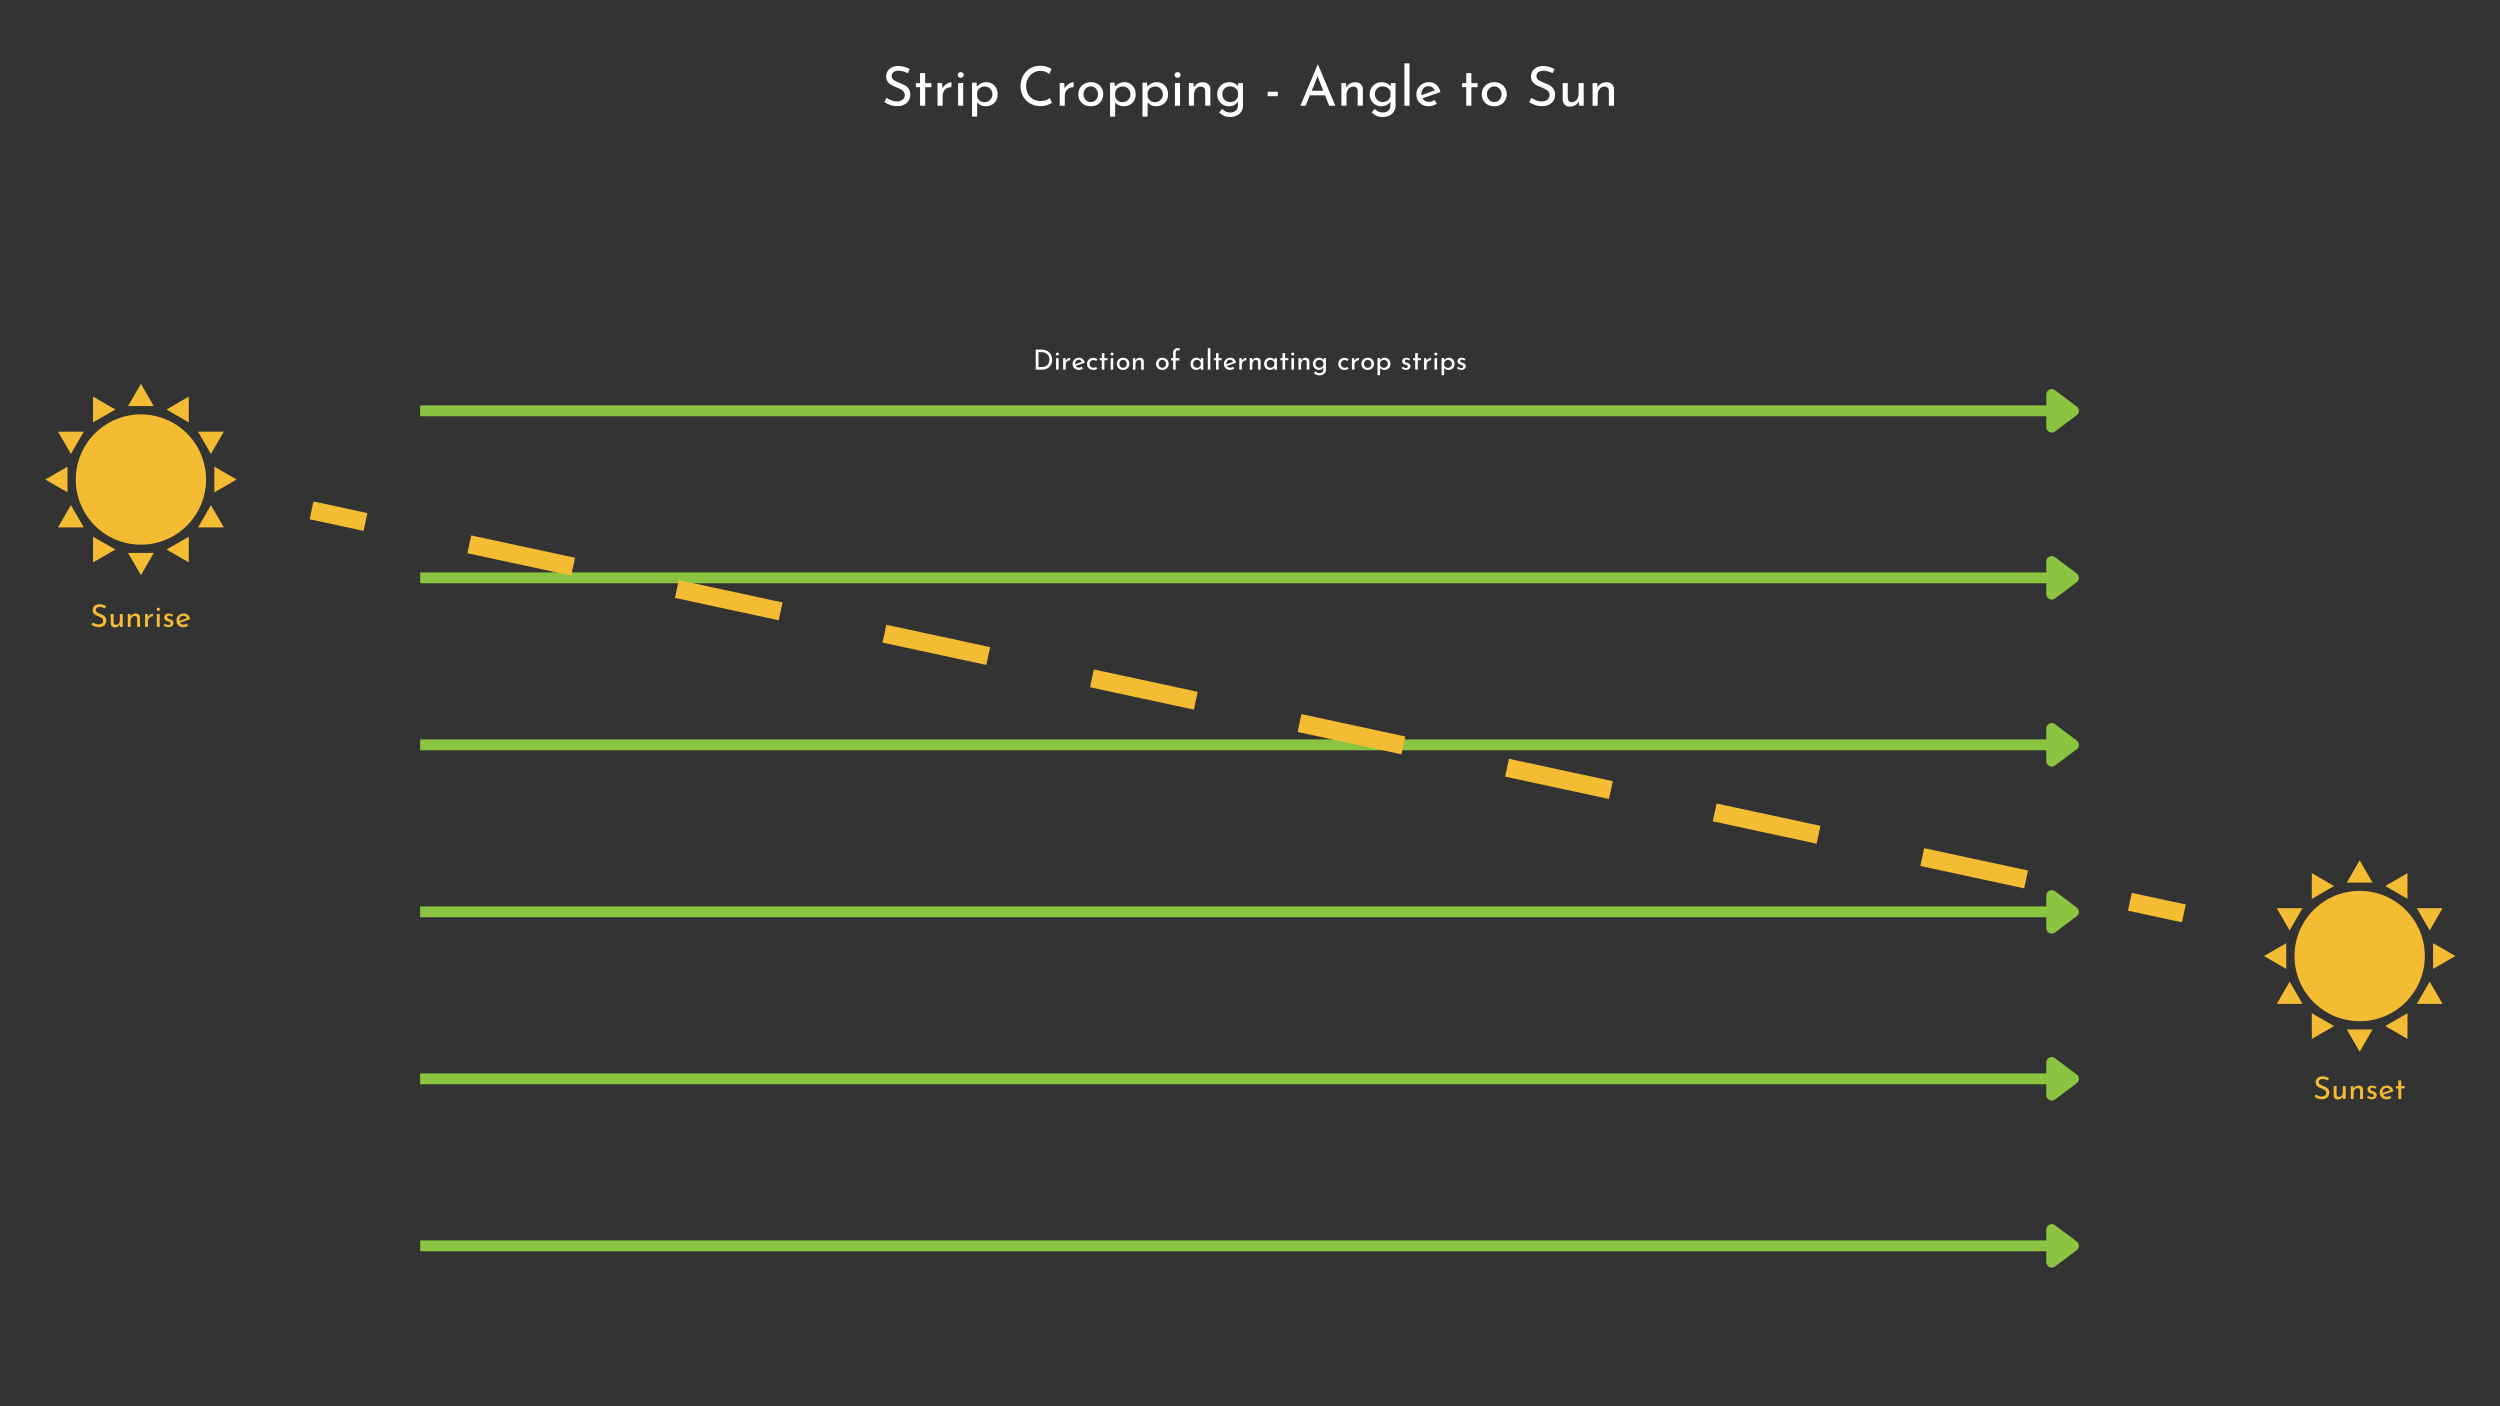 <svg xmlns="http://www.w3.org/2000/svg" xmlns:xlink="http://www.w3.org/1999/xlink" width="1920" zoomAndPan="magnify" viewBox="0 0 1440 810" height="1080" preserveAspectRatio="xMidYMid meet" version="1.0"><rect x="0" y="0" width="1440" height="810" fill="#333333" stroke="none"/><defs><g/><clipPath id="19e93a7d40"><path d="M 73 221.074 L 89 221.074 L 89 234 L 73 234 Z M 73 221.074 " clip-rule="nonzero"/></clipPath><clipPath id="ca6f95c537"><path d="M 26.039 268 L 39 268 L 39 284 L 26.039 284 Z M 26.039 268 " clip-rule="nonzero"/></clipPath><clipPath id="944498bf5e"><path d="M 73 318 L 89 318 L 89 331.324 L 73 331.324 Z M 73 318 " clip-rule="nonzero"/></clipPath><clipPath id="e81deb3089"><path d="M 123 268 L 136.289 268 L 136.289 284 L 123 284 Z M 123 268 " clip-rule="nonzero"/></clipPath><clipPath id="f1f66ab043"><path d="M 1351 495.547 L 1367 495.547 L 1367 509 L 1351 509 Z M 1351 495.547 " clip-rule="nonzero"/></clipPath><clipPath id="01097af054"><path d="M 1304.039 543 L 1317 543 L 1317 559 L 1304.039 559 Z M 1304.039 543 " clip-rule="nonzero"/></clipPath><clipPath id="0866ee2d0a"><path d="M 1351 592 L 1367 592 L 1367 605.797 L 1351 605.797 Z M 1351 592 " clip-rule="nonzero"/></clipPath><clipPath id="b5dc529431"><path d="M 1401 543 L 1414.289 543 L 1414.289 559 L 1401 559 Z M 1401 543 " clip-rule="nonzero"/></clipPath><clipPath id="f5a20ddc37"><path d="M 178 288 L 1260 288 L 1260 532 L 178 532 Z M 178 288 " clip-rule="nonzero"/></clipPath><clipPath id="d02de6a194"><path d="M 150.105 282.289 L 1289.504 527.555 L 1287.293 537.82 L 147.895 292.551 Z M 150.105 282.289 " clip-rule="nonzero"/></clipPath><clipPath id="3d5939aa5c"><path d="M 150.105 282.289 L 1289.504 527.555 L 1287.293 537.82 L 147.895 292.551 Z M 150.105 282.289 " clip-rule="nonzero"/></clipPath></defs><path fill="#f4bc33" d="M 118.699 276.203 C 118.699 277.43 118.637 278.656 118.516 279.883 C 118.395 281.105 118.215 282.32 117.977 283.523 C 117.738 284.73 117.438 285.922 117.082 287.098 C 116.727 288.273 116.312 289.43 115.84 290.566 C 115.371 291.699 114.844 292.812 114.266 293.895 C 113.688 294.98 113.055 296.031 112.371 297.055 C 111.688 298.074 110.957 299.062 110.18 300.012 C 109.398 300.961 108.574 301.871 107.703 302.742 C 106.836 303.609 105.926 304.434 104.977 305.215 C 104.023 305.996 103.039 306.727 102.016 307.41 C 100.996 308.094 99.941 308.723 98.859 309.301 C 97.773 309.883 96.664 310.406 95.527 310.879 C 94.395 311.348 93.238 311.762 92.059 312.117 C 90.883 312.477 89.691 312.773 88.488 313.012 C 87.281 313.254 86.066 313.434 84.844 313.555 C 83.621 313.676 82.395 313.734 81.164 313.734 C 79.938 313.734 78.711 313.676 77.488 313.555 C 76.262 313.434 75.047 313.254 73.844 313.012 C 72.637 312.773 71.445 312.477 70.27 312.117 C 69.094 311.762 67.938 311.348 66.801 310.879 C 65.668 310.406 64.559 309.883 63.473 309.301 C 62.387 308.723 61.336 308.094 60.312 307.41 C 59.293 306.727 58.305 305.996 57.355 305.215 C 56.406 304.434 55.496 303.609 54.625 302.742 C 53.758 301.871 52.934 300.961 52.152 300.012 C 51.371 299.062 50.641 298.074 49.957 297.055 C 49.277 296.031 48.645 294.98 48.066 293.895 C 47.484 292.812 46.961 291.699 46.488 290.566 C 46.02 289.43 45.605 288.273 45.25 287.098 C 44.891 285.922 44.594 284.73 44.355 283.523 C 44.113 282.32 43.934 281.105 43.812 279.883 C 43.691 278.656 43.633 277.43 43.633 276.203 C 43.633 274.973 43.691 273.746 43.812 272.523 C 43.934 271.301 44.113 270.086 44.355 268.879 C 44.594 267.676 44.891 266.484 45.25 265.309 C 45.605 264.129 46.02 262.977 46.488 261.84 C 46.961 260.703 47.484 259.594 48.066 258.508 C 48.645 257.426 49.277 256.371 49.957 255.352 C 50.641 254.328 51.371 253.344 52.152 252.391 C 52.934 251.441 53.758 250.531 54.625 249.664 C 55.496 248.793 56.406 247.969 57.355 247.188 C 58.305 246.41 59.293 245.68 60.312 244.996 C 61.336 244.312 62.387 243.68 63.473 243.102 C 64.559 242.523 65.668 241.996 66.801 241.527 C 67.938 241.055 69.094 240.645 70.27 240.285 C 71.445 239.93 72.637 239.629 73.844 239.391 C 75.047 239.152 76.262 238.973 77.488 238.852 C 78.711 238.73 79.938 238.668 81.164 238.668 C 82.395 238.668 83.621 238.73 84.844 238.852 C 86.066 238.973 87.281 239.152 88.488 239.391 C 89.691 239.629 90.883 239.93 92.059 240.285 C 93.238 240.645 94.395 241.055 95.527 241.527 C 96.664 241.996 97.773 242.523 98.859 243.102 C 99.941 243.68 100.996 244.312 102.016 244.996 C 103.039 245.68 104.023 246.41 104.977 247.188 C 105.926 247.969 106.836 248.793 107.703 249.664 C 108.574 250.531 109.398 251.441 110.18 252.391 C 110.957 253.344 111.688 254.328 112.371 255.352 C 113.055 256.371 113.688 257.426 114.266 258.508 C 114.844 259.594 115.371 260.703 115.84 261.84 C 116.312 262.977 116.727 264.129 117.082 265.309 C 117.438 266.484 117.738 267.676 117.977 268.879 C 118.215 270.086 118.395 271.301 118.516 272.523 C 118.637 273.746 118.699 274.973 118.699 276.203 Z M 118.699 276.203 " fill-opacity="1" fill-rule="nonzero"/><g clip-path="url(#19e93a7d40)"><path fill="#f4bc33" d="M 73.754 233.91 L 81.164 221.074 L 88.574 233.91 Z M 73.754 233.91 " fill-opacity="1" fill-rule="nonzero"/></g><path fill="#f4bc33" d="M 53.602 243.281 L 53.602 228.461 L 66.438 235.871 Z M 53.602 243.281 " fill-opacity="1" fill-rule="nonzero"/><path fill="#f4bc33" d="M 40.836 261.473 L 33.422 248.641 L 48.246 248.641 Z M 40.836 261.473 " fill-opacity="1" fill-rule="nonzero"/><g clip-path="url(#ca6f95c537)"><path fill="#f4bc33" d="M 38.875 283.613 L 26.039 276.203 L 38.875 268.793 Z M 38.875 283.613 " fill-opacity="1" fill-rule="nonzero"/></g><path fill="#f4bc33" d="M 48.246 303.766 L 33.422 303.77 L 40.836 290.934 Z M 48.246 303.766 " fill-opacity="1" fill-rule="nonzero"/><path fill="#f4bc33" d="M 66.438 316.531 L 53.602 323.945 L 53.602 309.125 Z M 66.438 316.531 " fill-opacity="1" fill-rule="nonzero"/><g clip-path="url(#944498bf5e)"><path fill="#f4bc33" d="M 88.574 318.496 L 81.168 331.332 L 73.758 318.496 Z M 88.574 318.496 " fill-opacity="1" fill-rule="nonzero"/></g><path fill="#f4bc33" d="M 108.727 309.125 L 108.73 323.945 L 95.895 316.531 Z M 108.727 309.125 " fill-opacity="1" fill-rule="nonzero"/><path fill="#f4bc33" d="M 121.496 290.934 L 128.91 303.766 L 114.086 303.766 Z M 121.496 290.934 " fill-opacity="1" fill-rule="nonzero"/><g clip-path="url(#e81deb3089)"><path fill="#f4bc33" d="M 123.457 268.793 L 136.293 276.203 L 123.457 283.613 Z M 123.457 268.793 " fill-opacity="1" fill-rule="nonzero"/></g><path fill="#f4bc33" d="M 114.086 248.641 L 128.906 248.637 L 121.496 261.473 Z M 114.086 248.641 " fill-opacity="1" fill-rule="nonzero"/><path fill="#f4bc33" d="M 95.895 235.875 L 108.73 228.461 L 108.727 243.281 Z M 95.895 235.875 " fill-opacity="1" fill-rule="nonzero"/><path fill="#f4bc33" d="M 1396.699 550.676 C 1396.699 551.906 1396.637 553.129 1396.516 554.355 C 1396.395 555.578 1396.215 556.793 1395.977 557.996 C 1395.738 559.203 1395.438 560.395 1395.082 561.57 C 1394.727 562.746 1394.312 563.902 1393.84 565.039 C 1393.371 566.176 1392.844 567.285 1392.266 568.367 C 1391.688 569.453 1391.055 570.504 1390.371 571.527 C 1389.688 572.551 1388.957 573.535 1388.18 574.484 C 1387.398 575.438 1386.574 576.344 1385.703 577.215 C 1384.836 578.082 1383.926 578.91 1382.977 579.688 C 1382.023 580.469 1381.039 581.199 1380.016 581.883 C 1378.996 582.566 1377.941 583.195 1376.859 583.777 C 1375.773 584.355 1374.664 584.879 1373.527 585.352 C 1372.395 585.82 1371.238 586.234 1370.059 586.59 C 1368.883 586.949 1367.691 587.246 1366.488 587.488 C 1365.281 587.727 1364.066 587.906 1362.844 588.027 C 1361.621 588.148 1360.395 588.207 1359.164 588.207 C 1357.938 588.207 1356.711 588.148 1355.488 588.027 C 1354.262 587.906 1353.047 587.727 1351.844 587.488 C 1350.637 587.246 1349.445 586.949 1348.27 586.59 C 1347.094 586.234 1345.938 585.82 1344.801 585.352 C 1343.668 584.879 1342.559 584.355 1341.473 583.777 C 1340.387 583.195 1339.336 582.566 1338.312 581.883 C 1337.293 581.199 1336.305 580.469 1335.355 579.688 C 1334.406 578.91 1333.496 578.082 1332.625 577.215 C 1331.758 576.344 1330.934 575.438 1330.152 574.484 C 1329.371 573.535 1328.641 572.551 1327.957 571.527 C 1327.273 570.504 1326.645 569.453 1326.066 568.367 C 1325.484 567.285 1324.961 566.176 1324.488 565.039 C 1324.02 563.902 1323.605 562.746 1323.25 561.57 C 1322.891 560.395 1322.594 559.203 1322.355 557.996 C 1322.113 556.793 1321.934 555.578 1321.812 554.355 C 1321.691 553.129 1321.633 551.906 1321.633 550.676 C 1321.633 549.445 1321.691 548.219 1321.812 546.996 C 1321.934 545.773 1322.113 544.559 1322.355 543.352 C 1322.594 542.148 1322.891 540.957 1323.25 539.781 C 1323.605 538.605 1324.02 537.449 1324.488 536.312 C 1324.961 535.176 1325.484 534.066 1326.066 532.984 C 1326.645 531.898 1327.273 530.844 1327.957 529.824 C 1328.641 528.801 1329.371 527.816 1330.152 526.863 C 1330.934 525.914 1331.758 525.004 1332.625 524.137 C 1333.496 523.266 1334.406 522.441 1335.355 521.664 C 1336.305 520.883 1337.293 520.152 1338.312 519.469 C 1339.336 518.785 1340.387 518.152 1341.473 517.574 C 1342.559 516.996 1343.668 516.469 1344.801 516 C 1345.938 515.531 1347.094 515.117 1348.27 514.758 C 1349.445 514.402 1350.637 514.105 1351.844 513.863 C 1353.047 513.625 1354.262 513.445 1355.488 513.324 C 1356.711 513.203 1357.938 513.145 1359.164 513.145 C 1360.395 513.145 1361.621 513.203 1362.844 513.324 C 1364.066 513.445 1365.281 513.625 1366.488 513.863 C 1367.691 514.105 1368.883 514.402 1370.059 514.758 C 1371.238 515.117 1372.395 515.531 1373.527 516 C 1374.664 516.469 1375.773 516.996 1376.859 517.574 C 1377.941 518.152 1378.996 518.785 1380.016 519.469 C 1381.039 520.152 1382.023 520.883 1382.977 521.664 C 1383.926 522.441 1384.836 523.266 1385.703 524.137 C 1386.574 525.004 1387.398 525.914 1388.18 526.863 C 1388.957 527.816 1389.688 528.801 1390.371 529.824 C 1391.055 530.844 1391.688 531.898 1392.266 532.984 C 1392.844 534.066 1393.371 535.176 1393.84 536.312 C 1394.312 537.449 1394.727 538.605 1395.082 539.781 C 1395.438 540.957 1395.738 542.148 1395.977 543.352 C 1396.215 544.559 1396.395 545.773 1396.516 546.996 C 1396.637 548.219 1396.699 549.445 1396.699 550.676 Z M 1396.699 550.676 " fill-opacity="1" fill-rule="nonzero"/><g clip-path="url(#f1f66ab043)"><path fill="#f4bc33" d="M 1351.754 508.383 L 1359.164 495.547 L 1366.574 508.383 Z M 1351.754 508.383 " fill-opacity="1" fill-rule="nonzero"/></g><path fill="#f4bc33" d="M 1331.602 517.754 L 1331.602 502.934 L 1344.438 510.344 Z M 1331.602 517.754 " fill-opacity="1" fill-rule="nonzero"/><path fill="#f4bc33" d="M 1318.836 535.945 L 1311.422 523.113 L 1326.246 523.113 Z M 1318.836 535.945 " fill-opacity="1" fill-rule="nonzero"/><g clip-path="url(#01097af054)"><path fill="#f4bc33" d="M 1316.875 558.086 L 1304.039 550.676 L 1316.875 543.266 Z M 1316.875 558.086 " fill-opacity="1" fill-rule="nonzero"/></g><path fill="#f4bc33" d="M 1326.246 578.238 L 1311.422 578.242 L 1318.836 565.406 Z M 1326.246 578.238 " fill-opacity="1" fill-rule="nonzero"/><path fill="#f4bc33" d="M 1344.438 591.008 L 1331.602 598.418 L 1331.602 583.598 Z M 1344.438 591.008 " fill-opacity="1" fill-rule="nonzero"/><g clip-path="url(#0866ee2d0a)"><path fill="#f4bc33" d="M 1366.574 592.969 L 1359.168 605.805 L 1351.758 592.969 Z M 1366.574 592.969 " fill-opacity="1" fill-rule="nonzero"/></g><path fill="#f4bc33" d="M 1386.727 583.598 L 1386.73 598.418 L 1373.895 591.008 Z M 1386.727 583.598 " fill-opacity="1" fill-rule="nonzero"/><path fill="#f4bc33" d="M 1399.496 565.406 L 1406.91 578.238 L 1392.086 578.238 Z M 1399.496 565.406 " fill-opacity="1" fill-rule="nonzero"/><g clip-path="url(#b5dc529431)"><path fill="#f4bc33" d="M 1401.457 543.266 L 1414.293 550.676 L 1401.457 558.086 Z M 1401.457 543.266 " fill-opacity="1" fill-rule="nonzero"/></g><path fill="#f4bc33" d="M 1392.086 523.113 L 1406.906 523.109 L 1399.496 535.945 Z M 1392.086 523.113 " fill-opacity="1" fill-rule="nonzero"/><path fill="#f4bc33" d="M 1373.895 510.348 L 1386.73 502.934 L 1386.727 517.754 Z M 1373.895 510.348 " fill-opacity="1" fill-rule="nonzero"/><g fill="#ffffff" fill-opacity="1"><g transform="translate(507.796, 60.901)"><g><path d="M 15.062 -18.719 C 14.238 -19.156 13.363 -19.508 12.438 -19.781 C 11.52 -20.051 10.648 -20.188 9.828 -20.188 C 8.586 -20.188 7.602 -19.906 6.875 -19.344 C 6.156 -18.789 5.797 -18.035 5.797 -17.078 C 5.797 -16.129 6.219 -15.352 7.062 -14.75 C 7.914 -14.156 9.129 -13.566 10.703 -12.984 C 11.879 -12.555 12.875 -12.098 13.688 -11.609 C 14.5 -11.117 15.172 -10.438 15.703 -9.562 C 16.234 -8.688 16.5 -7.578 16.5 -6.234 C 16.5 -5.016 16.191 -3.91 15.578 -2.922 C 14.973 -1.941 14.109 -1.164 12.984 -0.594 C 11.867 -0.031 10.555 0.25 9.047 0.25 C 7.641 0.25 6.285 0.023 4.984 -0.422 C 3.68 -0.879 2.535 -1.453 1.547 -2.141 L 2.891 -4.562 C 3.672 -3.977 4.609 -3.477 5.703 -3.062 C 6.797 -2.656 7.812 -2.453 8.75 -2.453 C 9.969 -2.453 11.035 -2.766 11.953 -3.391 C 12.867 -4.023 13.328 -4.961 13.328 -6.203 C 13.328 -7.254 12.941 -8.086 12.172 -8.703 C 11.41 -9.328 10.336 -9.91 8.953 -10.453 C 7.672 -10.941 6.602 -11.414 5.75 -11.875 C 4.895 -12.332 4.16 -12.969 3.547 -13.781 C 2.941 -14.594 2.641 -15.609 2.641 -16.828 C 2.641 -18.609 3.266 -20.051 4.516 -21.156 C 5.766 -22.258 7.391 -22.844 9.391 -22.906 C 11.848 -22.906 14.125 -22.297 16.219 -21.078 Z M 15.062 -18.719 "/></g></g></g><g fill="#ffffff" fill-opacity="1"><g transform="translate(526.129, 60.901)"><g><path d="M 6.766 -18.781 L 6.766 -13.016 L 10.328 -13.016 L 10.328 -10.672 L 6.766 -10.672 L 6.766 0 L 3.812 0 L 3.812 -10.672 L 1.422 -10.672 L 1.422 -13.016 L 3.812 -13.016 L 3.812 -18.781 Z M 6.766 -18.781 "/></g></g></g><g fill="#ffffff" fill-opacity="1"><g transform="translate(537.469, 60.901)"><g><path d="M 5.391 -9.953 C 5.723 -10.672 6.195 -11.301 6.812 -11.844 C 7.438 -12.383 8.094 -12.801 8.781 -13.094 C 9.477 -13.395 10.086 -13.555 10.609 -13.578 L 10.484 -10.641 C 9.547 -10.68 8.691 -10.492 7.922 -10.078 C 7.148 -9.66 6.551 -9.078 6.125 -8.328 C 5.695 -7.586 5.484 -6.797 5.484 -5.953 L 5.484 0 L 2.547 0 L 2.547 -13.047 L 5.172 -13.047 Z M 5.391 -9.953 "/></g></g></g><g fill="#ffffff" fill-opacity="1"><g transform="translate(549.313, 60.901)"><g><path d="M 5.484 -13.047 L 5.484 0 L 2.547 0 L 2.547 -13.047 Z M 2.328 -17.734 C 2.328 -18.191 2.504 -18.578 2.859 -18.891 C 3.211 -19.211 3.625 -19.375 4.094 -19.375 C 4.551 -19.375 4.953 -19.211 5.297 -18.891 C 5.648 -18.578 5.828 -18.191 5.828 -17.734 C 5.828 -17.273 5.648 -16.883 5.297 -16.562 C 4.953 -16.25 4.551 -16.094 4.094 -16.094 C 3.625 -16.094 3.211 -16.25 2.859 -16.562 C 2.504 -16.883 2.328 -17.273 2.328 -17.734 Z M 2.328 -17.734 "/></g></g></g><g fill="#ffffff" fill-opacity="1"><g transform="translate(557.345, 60.901)"><g><path d="M 10.797 -13.578 C 12.016 -13.578 13.117 -13.281 14.109 -12.688 C 15.098 -12.102 15.875 -11.281 16.438 -10.219 C 17.008 -9.156 17.297 -7.93 17.297 -6.547 C 17.297 -5.18 16.988 -3.977 16.375 -2.938 C 15.77 -1.906 14.93 -1.102 13.859 -0.531 C 12.785 0.031 11.586 0.312 10.266 0.312 C 9.316 0.312 8.41 0.109 7.547 -0.297 C 6.691 -0.703 6.004 -1.254 5.484 -1.953 L 5.484 6.266 L 2.547 6.266 L 2.547 -13.266 L 5.109 -13.266 L 5.359 -11.062 C 6.023 -11.812 6.828 -12.414 7.766 -12.875 C 8.703 -13.344 9.711 -13.578 10.797 -13.578 Z M 9.703 -2.047 C 10.523 -2.047 11.285 -2.238 11.984 -2.625 C 12.691 -3.02 13.254 -3.555 13.672 -4.234 C 14.086 -4.922 14.297 -5.68 14.297 -6.516 C 14.297 -7.379 14.102 -8.156 13.719 -8.844 C 13.332 -9.539 12.801 -10.086 12.125 -10.484 C 11.457 -10.891 10.711 -11.094 9.891 -11.094 C 8.773 -11.094 7.82 -10.781 7.031 -10.156 C 6.25 -9.539 5.734 -8.707 5.484 -7.656 L 5.484 -5.484 C 5.648 -4.473 6.125 -3.645 6.906 -3 C 7.695 -2.363 8.629 -2.047 9.703 -2.047 Z M 9.703 -2.047 "/></g></g></g><g fill="#ffffff" fill-opacity="1"><g transform="translate(576.025, 60.901)"><g/></g></g><g fill="#ffffff" fill-opacity="1"><g transform="translate(585.979, 60.901)"><g><path d="M 20 -1.703 C 19.27 -1.211 18.344 -0.766 17.219 -0.359 C 16.094 0.047 14.867 0.25 13.547 0.25 C 11.211 0.25 9.156 -0.258 7.375 -1.281 C 5.602 -2.312 4.238 -3.695 3.281 -5.438 C 2.332 -7.188 1.859 -9.113 1.859 -11.219 C 1.859 -13.457 2.336 -15.473 3.297 -17.266 C 4.266 -19.066 5.602 -20.477 7.312 -21.5 C 9.031 -22.52 10.973 -23.031 13.141 -23.031 C 14.422 -23.031 15.613 -22.859 16.719 -22.516 C 17.832 -22.18 18.832 -21.742 19.719 -21.203 L 18.484 -18.328 C 16.742 -19.504 14.992 -20.094 13.234 -20.094 C 11.766 -20.094 10.406 -19.703 9.156 -18.922 C 7.906 -18.148 6.906 -17.098 6.156 -15.766 C 5.414 -14.43 5.047 -12.969 5.047 -11.375 C 5.047 -9.738 5.383 -8.258 6.062 -6.938 C 6.75 -5.613 7.727 -4.578 9 -3.828 C 10.27 -3.078 11.734 -2.703 13.391 -2.703 C 15.422 -2.703 17.195 -3.281 18.719 -4.438 Z M 20 -1.703 "/></g></g></g><g fill="#ffffff" fill-opacity="1"><g transform="translate(607.84, 60.901)"><g><path d="M 5.391 -9.953 C 5.723 -10.672 6.195 -11.301 6.812 -11.844 C 7.438 -12.383 8.094 -12.801 8.781 -13.094 C 9.477 -13.395 10.086 -13.555 10.609 -13.578 L 10.484 -10.641 C 9.547 -10.68 8.691 -10.492 7.922 -10.078 C 7.148 -9.66 6.551 -9.078 6.125 -8.328 C 5.695 -7.586 5.484 -6.797 5.484 -5.953 L 5.484 0 L 2.547 0 L 2.547 -13.047 L 5.172 -13.047 Z M 5.391 -9.953 "/></g></g></g><g fill="#ffffff" fill-opacity="1"><g transform="translate(619.684, 60.901)"><g><path d="M 1.422 -6.641 C 1.422 -7.922 1.727 -9.094 2.344 -10.156 C 2.969 -11.219 3.828 -12.051 4.922 -12.656 C 6.023 -13.27 7.27 -13.578 8.656 -13.578 C 10.039 -13.578 11.273 -13.27 12.359 -12.656 C 13.441 -12.051 14.281 -11.223 14.875 -10.172 C 15.477 -9.117 15.781 -7.941 15.781 -6.641 C 15.781 -5.336 15.477 -4.156 14.875 -3.094 C 14.281 -2.039 13.438 -1.207 12.344 -0.594 C 11.25 0.008 10 0.312 8.594 0.312 C 7.227 0.312 6 0.023 4.906 -0.547 C 3.82 -1.129 2.969 -1.941 2.344 -2.984 C 1.727 -4.035 1.422 -5.254 1.422 -6.641 Z M 4.375 -6.609 C 4.375 -5.797 4.555 -5.039 4.922 -4.344 C 5.297 -3.656 5.801 -3.109 6.438 -2.703 C 7.082 -2.305 7.789 -2.109 8.562 -2.109 C 9.781 -2.109 10.785 -2.535 11.578 -3.391 C 12.379 -4.254 12.781 -5.328 12.781 -6.609 C 12.781 -7.891 12.379 -8.969 11.578 -9.844 C 10.785 -10.719 9.781 -11.156 8.562 -11.156 C 7.77 -11.156 7.055 -10.945 6.422 -10.531 C 5.797 -10.125 5.297 -9.57 4.922 -8.875 C 4.555 -8.188 4.375 -7.43 4.375 -6.609 Z M 4.375 -6.609 "/></g></g></g><g fill="#ffffff" fill-opacity="1"><g transform="translate(636.851, 60.901)"><g><path d="M 10.797 -13.578 C 12.016 -13.578 13.117 -13.281 14.109 -12.688 C 15.098 -12.102 15.875 -11.281 16.438 -10.219 C 17.008 -9.156 17.297 -7.93 17.297 -6.547 C 17.297 -5.18 16.988 -3.977 16.375 -2.938 C 15.77 -1.906 14.93 -1.102 13.859 -0.531 C 12.785 0.031 11.586 0.312 10.266 0.312 C 9.316 0.312 8.41 0.109 7.547 -0.297 C 6.691 -0.703 6.004 -1.254 5.484 -1.953 L 5.484 6.266 L 2.547 6.266 L 2.547 -13.266 L 5.109 -13.266 L 5.359 -11.062 C 6.023 -11.812 6.828 -12.414 7.766 -12.875 C 8.703 -13.344 9.711 -13.578 10.797 -13.578 Z M 9.703 -2.047 C 10.523 -2.047 11.285 -2.238 11.984 -2.625 C 12.691 -3.02 13.254 -3.555 13.672 -4.234 C 14.086 -4.922 14.297 -5.68 14.297 -6.516 C 14.297 -7.379 14.102 -8.156 13.719 -8.844 C 13.332 -9.539 12.801 -10.086 12.125 -10.484 C 11.457 -10.891 10.711 -11.094 9.891 -11.094 C 8.773 -11.094 7.82 -10.781 7.031 -10.156 C 6.25 -9.539 5.734 -8.707 5.484 -7.656 L 5.484 -5.484 C 5.648 -4.473 6.125 -3.645 6.906 -3 C 7.695 -2.363 8.629 -2.047 9.703 -2.047 Z M 9.703 -2.047 "/></g></g></g><g fill="#ffffff" fill-opacity="1"><g transform="translate(655.531, 60.901)"><g><path d="M 10.797 -13.578 C 12.016 -13.578 13.117 -13.281 14.109 -12.688 C 15.098 -12.102 15.875 -11.281 16.438 -10.219 C 17.008 -9.156 17.297 -7.93 17.297 -6.547 C 17.297 -5.18 16.988 -3.977 16.375 -2.938 C 15.77 -1.906 14.93 -1.102 13.859 -0.531 C 12.785 0.031 11.586 0.312 10.266 0.312 C 9.316 0.312 8.41 0.109 7.547 -0.297 C 6.691 -0.703 6.004 -1.254 5.484 -1.953 L 5.484 6.266 L 2.547 6.266 L 2.547 -13.266 L 5.109 -13.266 L 5.359 -11.062 C 6.023 -11.812 6.828 -12.414 7.766 -12.875 C 8.703 -13.344 9.711 -13.578 10.797 -13.578 Z M 9.703 -2.047 C 10.523 -2.047 11.285 -2.238 11.984 -2.625 C 12.691 -3.02 13.254 -3.555 13.672 -4.234 C 14.086 -4.922 14.297 -5.68 14.297 -6.516 C 14.297 -7.379 14.102 -8.156 13.719 -8.844 C 13.332 -9.539 12.801 -10.086 12.125 -10.484 C 11.457 -10.891 10.711 -11.094 9.891 -11.094 C 8.773 -11.094 7.82 -10.781 7.031 -10.156 C 6.25 -9.539 5.734 -8.707 5.484 -7.656 L 5.484 -5.484 C 5.648 -4.473 6.125 -3.645 6.906 -3 C 7.695 -2.363 8.629 -2.047 9.703 -2.047 Z M 9.703 -2.047 "/></g></g></g><g fill="#ffffff" fill-opacity="1"><g transform="translate(674.21, 60.901)"><g><path d="M 5.484 -13.047 L 5.484 0 L 2.547 0 L 2.547 -13.047 Z M 2.328 -17.734 C 2.328 -18.191 2.504 -18.578 2.859 -18.891 C 3.211 -19.211 3.625 -19.375 4.094 -19.375 C 4.551 -19.375 4.953 -19.211 5.297 -18.891 C 5.648 -18.578 5.828 -18.191 5.828 -17.734 C 5.828 -17.273 5.648 -16.883 5.297 -16.562 C 4.953 -16.25 4.551 -16.094 4.094 -16.094 C 3.625 -16.094 3.211 -16.25 2.859 -16.562 C 2.504 -16.883 2.328 -17.273 2.328 -17.734 Z M 2.328 -17.734 "/></g></g></g><g fill="#ffffff" fill-opacity="1"><g transform="translate(682.243, 60.901)"><g><path d="M 10.641 -13.547 C 11.859 -13.547 12.867 -13.18 13.672 -12.453 C 14.473 -11.734 14.883 -10.797 14.906 -9.641 L 14.906 0 L 11.938 0 L 11.938 -8.625 C 11.895 -9.363 11.672 -9.941 11.266 -10.359 C 10.867 -10.785 10.273 -11.008 9.484 -11.031 C 8.328 -11.031 7.367 -10.566 6.609 -9.641 C 5.859 -8.711 5.484 -7.535 5.484 -6.109 L 5.484 0 L 2.547 0 L 2.547 -13.047 L 5.203 -13.047 L 5.391 -10.516 C 5.848 -11.461 6.535 -12.203 7.453 -12.734 C 8.379 -13.273 9.441 -13.547 10.641 -13.547 Z M 10.641 -13.547 "/></g></g></g><g fill="#ffffff" fill-opacity="1"><g transform="translate(699.662, 60.901)"><g><path d="M 16.312 -13.047 L 16.312 0.094 C 16.312 1.289 16.004 2.367 15.391 3.328 C 14.785 4.297 13.922 5.062 12.797 5.625 C 11.68 6.195 10.363 6.484 8.844 6.484 C 7.52 6.484 6.379 6.266 5.422 5.828 C 4.473 5.391 3.516 4.738 2.547 3.875 L 4.281 1.859 C 5 2.523 5.711 3.031 6.422 3.375 C 7.141 3.727 7.926 3.906 8.781 3.906 C 10.238 3.906 11.359 3.555 12.141 2.859 C 12.93 2.172 13.336 1.238 13.359 0.062 L 13.391 -2.391 C 12.898 -1.578 12.188 -0.922 11.25 -0.422 C 10.32 0.066 9.25 0.312 8.031 0.312 C 6.832 0.312 5.727 0.008 4.719 -0.594 C 3.719 -1.207 2.914 -2.035 2.312 -3.078 C 1.719 -4.129 1.422 -5.297 1.422 -6.578 C 1.422 -7.898 1.727 -9.094 2.344 -10.156 C 2.969 -11.219 3.801 -12.051 4.844 -12.656 C 5.895 -13.27 7.02 -13.578 8.219 -13.578 C 9.332 -13.578 10.359 -13.352 11.297 -12.906 C 12.242 -12.469 12.953 -11.906 13.422 -11.219 L 13.641 -13.047 Z M 8.891 -2.109 C 9.992 -2.109 10.957 -2.41 11.781 -3.016 C 12.602 -3.629 13.141 -4.43 13.391 -5.422 L 13.391 -8 C 13.098 -8.945 12.539 -9.707 11.719 -10.281 C 10.895 -10.863 9.953 -11.156 8.891 -11.156 C 7.609 -11.156 6.535 -10.734 5.672 -9.891 C 4.805 -9.047 4.375 -7.973 4.375 -6.672 C 4.375 -5.836 4.57 -5.07 4.969 -4.375 C 5.375 -3.688 5.922 -3.133 6.609 -2.719 C 7.305 -2.312 8.066 -2.109 8.891 -2.109 Z M 8.891 -2.109 "/></g></g></g><g fill="#ffffff" fill-opacity="1"><g transform="translate(718.531, 60.901)"><g/></g></g><g fill="#ffffff" fill-opacity="1"><g transform="translate(728.485, 60.901)"><g><path d="M 7.562 -8.062 L 7.562 -5.484 L 1.703 -5.484 L 1.703 -8.062 Z M 7.562 -8.062 "/></g></g></g><g fill="#ffffff" fill-opacity="1"><g transform="translate(738.061, 60.901)"><g/></g></g><g fill="#ffffff" fill-opacity="1"><g transform="translate(748.015, 60.901)"><g><path d="M 15.219 -5.984 L 6.453 -5.984 L 4.031 0 L 1.016 0 L 10.969 -23.719 L 11.156 -23.719 L 21.109 0 L 17.578 0 Z M 14.172 -8.625 L 10.938 -16.953 L 7.562 -8.625 Z M 14.172 -8.625 "/></g></g></g><g fill="#ffffff" fill-opacity="1"><g transform="translate(770.097, 60.901)"><g><path d="M 10.641 -13.547 C 11.859 -13.547 12.867 -13.18 13.672 -12.453 C 14.473 -11.734 14.883 -10.797 14.906 -9.641 L 14.906 0 L 11.938 0 L 11.938 -8.625 C 11.895 -9.363 11.672 -9.941 11.266 -10.359 C 10.867 -10.785 10.273 -11.008 9.484 -11.031 C 8.328 -11.031 7.367 -10.566 6.609 -9.641 C 5.859 -8.711 5.484 -7.535 5.484 -6.109 L 5.484 0 L 2.547 0 L 2.547 -13.047 L 5.203 -13.047 L 5.391 -10.516 C 5.848 -11.461 6.535 -12.203 7.453 -12.734 C 8.379 -13.273 9.441 -13.547 10.641 -13.547 Z M 10.641 -13.547 "/></g></g></g><g fill="#ffffff" fill-opacity="1"><g transform="translate(787.516, 60.901)"><g><path d="M 16.312 -13.047 L 16.312 0.094 C 16.312 1.289 16.004 2.367 15.391 3.328 C 14.785 4.297 13.922 5.062 12.797 5.625 C 11.68 6.195 10.363 6.484 8.844 6.484 C 7.52 6.484 6.379 6.266 5.422 5.828 C 4.473 5.391 3.516 4.738 2.547 3.875 L 4.281 1.859 C 5 2.523 5.711 3.031 6.422 3.375 C 7.141 3.727 7.926 3.906 8.781 3.906 C 10.238 3.906 11.359 3.555 12.141 2.859 C 12.93 2.172 13.336 1.238 13.359 0.062 L 13.391 -2.391 C 12.898 -1.578 12.188 -0.922 11.25 -0.422 C 10.32 0.066 9.25 0.312 8.031 0.312 C 6.832 0.312 5.727 0.008 4.719 -0.594 C 3.719 -1.207 2.914 -2.035 2.312 -3.078 C 1.719 -4.129 1.422 -5.297 1.422 -6.578 C 1.422 -7.898 1.727 -9.094 2.344 -10.156 C 2.969 -11.219 3.801 -12.051 4.844 -12.656 C 5.895 -13.27 7.02 -13.578 8.219 -13.578 C 9.332 -13.578 10.359 -13.352 11.297 -12.906 C 12.242 -12.469 12.953 -11.906 13.422 -11.219 L 13.641 -13.047 Z M 8.891 -2.109 C 9.992 -2.109 10.957 -2.41 11.781 -3.016 C 12.602 -3.629 13.141 -4.43 13.391 -5.422 L 13.391 -8 C 13.098 -8.945 12.539 -9.707 11.719 -10.281 C 10.895 -10.863 9.953 -11.156 8.891 -11.156 C 7.609 -11.156 6.535 -10.734 5.672 -9.891 C 4.805 -9.047 4.375 -7.973 4.375 -6.672 C 4.375 -5.836 4.57 -5.07 4.969 -4.375 C 5.375 -3.688 5.922 -3.133 6.609 -2.719 C 7.305 -2.312 8.066 -2.109 8.891 -2.109 Z M 8.891 -2.109 "/></g></g></g><g fill="#ffffff" fill-opacity="1"><g transform="translate(806.385, 60.901)"><g><path d="M 5.484 -24.406 L 5.484 0 L 2.547 0 L 2.547 -24.406 Z M 5.484 -24.406 "/></g></g></g><g fill="#ffffff" fill-opacity="1"><g transform="translate(814.417, 60.901)"><g><path d="M 8.656 -2.203 C 9.75 -2.203 10.812 -2.582 11.844 -3.344 L 13.203 -1.172 C 12.504 -0.703 11.75 -0.336 10.938 -0.078 C 10.133 0.18 9.352 0.312 8.594 0.312 C 7.145 0.312 5.879 0.016 4.797 -0.578 C 3.723 -1.18 2.891 -2.004 2.297 -3.047 C 1.711 -4.098 1.422 -5.285 1.422 -6.609 C 1.422 -7.891 1.738 -9.062 2.375 -10.125 C 3.02 -11.188 3.895 -12.023 5 -12.641 C 6.113 -13.266 7.332 -13.578 8.656 -13.578 C 10.363 -13.578 11.785 -13.078 12.922 -12.078 C 14.066 -11.078 14.852 -9.688 15.281 -7.906 L 4.953 -4.281 C 5.328 -3.633 5.832 -3.125 6.469 -2.75 C 7.113 -2.383 7.844 -2.203 8.656 -2.203 Z M 8.438 -11.25 C 7.238 -11.25 6.25 -10.828 5.469 -9.984 C 4.695 -9.141 4.312 -8.066 4.312 -6.766 C 4.312 -6.453 4.32 -6.211 4.344 -6.047 L 11.938 -8.844 C 11.625 -9.562 11.176 -10.141 10.594 -10.578 C 10.02 -11.023 9.301 -11.25 8.438 -11.25 Z M 8.438 -11.25 "/></g></g></g><g fill="#ffffff" fill-opacity="1"><g transform="translate(830.797, 60.901)"><g/></g></g><g fill="#ffffff" fill-opacity="1"><g transform="translate(840.751, 60.901)"><g><path d="M 6.766 -18.781 L 6.766 -13.016 L 10.328 -13.016 L 10.328 -10.672 L 6.766 -10.672 L 6.766 0 L 3.812 0 L 3.812 -10.672 L 1.422 -10.672 L 1.422 -13.016 L 3.812 -13.016 L 3.812 -18.781 Z M 6.766 -18.781 "/></g></g></g><g fill="#ffffff" fill-opacity="1"><g transform="translate(852.091, 60.901)"><g><path d="M 1.422 -6.641 C 1.422 -7.922 1.727 -9.094 2.344 -10.156 C 2.969 -11.219 3.828 -12.051 4.922 -12.656 C 6.023 -13.27 7.27 -13.578 8.656 -13.578 C 10.039 -13.578 11.273 -13.27 12.359 -12.656 C 13.441 -12.051 14.281 -11.223 14.875 -10.172 C 15.477 -9.117 15.781 -7.941 15.781 -6.641 C 15.781 -5.336 15.477 -4.156 14.875 -3.094 C 14.281 -2.039 13.438 -1.207 12.344 -0.594 C 11.25 0.008 10 0.312 8.594 0.312 C 7.227 0.312 6 0.023 4.906 -0.547 C 3.82 -1.129 2.969 -1.941 2.344 -2.984 C 1.727 -4.035 1.422 -5.254 1.422 -6.641 Z M 4.375 -6.609 C 4.375 -5.797 4.555 -5.039 4.922 -4.344 C 5.297 -3.656 5.801 -3.109 6.438 -2.703 C 7.082 -2.305 7.789 -2.109 8.562 -2.109 C 9.781 -2.109 10.785 -2.535 11.578 -3.391 C 12.379 -4.254 12.781 -5.328 12.781 -6.609 C 12.781 -7.891 12.379 -8.969 11.578 -9.844 C 10.785 -10.719 9.781 -11.156 8.562 -11.156 C 7.77 -11.156 7.055 -10.945 6.422 -10.531 C 5.797 -10.125 5.297 -9.57 4.922 -8.875 C 4.555 -8.188 4.375 -7.43 4.375 -6.609 Z M 4.375 -6.609 "/></g></g></g><g fill="#ffffff" fill-opacity="1"><g transform="translate(869.259, 60.901)"><g/></g></g><g fill="#ffffff" fill-opacity="1"><g transform="translate(879.213, 60.901)"><g><path d="M 15.062 -18.719 C 14.238 -19.156 13.363 -19.508 12.438 -19.781 C 11.52 -20.051 10.648 -20.188 9.828 -20.188 C 8.586 -20.188 7.602 -19.906 6.875 -19.344 C 6.156 -18.789 5.797 -18.035 5.797 -17.078 C 5.797 -16.129 6.219 -15.352 7.062 -14.75 C 7.914 -14.156 9.129 -13.566 10.703 -12.984 C 11.879 -12.555 12.875 -12.098 13.688 -11.609 C 14.5 -11.117 15.172 -10.438 15.703 -9.562 C 16.234 -8.688 16.5 -7.578 16.5 -6.234 C 16.5 -5.016 16.191 -3.91 15.578 -2.922 C 14.973 -1.941 14.109 -1.164 12.984 -0.594 C 11.867 -0.031 10.555 0.25 9.047 0.25 C 7.641 0.25 6.285 0.023 4.984 -0.422 C 3.68 -0.879 2.535 -1.453 1.547 -2.141 L 2.891 -4.562 C 3.672 -3.977 4.609 -3.477 5.703 -3.062 C 6.797 -2.656 7.812 -2.453 8.75 -2.453 C 9.969 -2.453 11.035 -2.766 11.953 -3.391 C 12.867 -4.023 13.328 -4.961 13.328 -6.203 C 13.328 -7.254 12.941 -8.086 12.172 -8.703 C 11.41 -9.328 10.336 -9.91 8.953 -10.453 C 7.672 -10.941 6.602 -11.414 5.75 -11.875 C 4.895 -12.332 4.16 -12.969 3.547 -13.781 C 2.941 -14.594 2.641 -15.609 2.641 -16.828 C 2.641 -18.609 3.266 -20.051 4.516 -21.156 C 5.766 -22.258 7.391 -22.844 9.391 -22.906 C 11.848 -22.906 14.125 -22.297 16.219 -21.078 Z M 15.062 -18.719 "/></g></g></g><g fill="#ffffff" fill-opacity="1"><g transform="translate(897.546, 60.901)"><g><path d="M 14.672 -13.047 L 14.672 0 L 12.031 0 L 11.844 -2.484 C 11.406 -1.609 10.723 -0.891 9.797 -0.328 C 8.867 0.223 7.836 0.5 6.703 0.5 C 5.504 0.5 4.52 0.141 3.75 -0.578 C 2.988 -1.305 2.586 -2.25 2.547 -3.406 L 2.547 -13.047 L 5.484 -13.047 L 5.484 -4.438 C 5.523 -3.707 5.738 -3.125 6.125 -2.688 C 6.508 -2.258 7.094 -2.035 7.875 -2.016 C 8.594 -2.016 9.242 -2.227 9.828 -2.656 C 10.41 -3.094 10.875 -3.688 11.219 -4.438 C 11.57 -5.195 11.75 -6.039 11.75 -6.969 L 11.75 -13.047 Z M 14.672 -13.047 "/></g></g></g><g fill="#ffffff" fill-opacity="1"><g transform="translate(914.776, 60.901)"><g><path d="M 10.641 -13.547 C 11.859 -13.547 12.867 -13.18 13.672 -12.453 C 14.473 -11.734 14.883 -10.797 14.906 -9.641 L 14.906 0 L 11.938 0 L 11.938 -8.625 C 11.895 -9.363 11.672 -9.941 11.266 -10.359 C 10.867 -10.785 10.273 -11.008 9.484 -11.031 C 8.328 -11.031 7.367 -10.566 6.609 -9.641 C 5.859 -8.711 5.484 -7.535 5.484 -6.109 L 5.484 0 L 2.547 0 L 2.547 -13.047 L 5.203 -13.047 L 5.391 -10.516 C 5.848 -11.461 6.535 -12.203 7.453 -12.734 C 8.379 -13.273 9.441 -13.547 10.641 -13.547 Z M 10.641 -13.547 "/></g></g></g><g fill="#f4bc33" fill-opacity="1"><g transform="translate(51.831, 361.105)"><g><path d="M 8.609 -10.688 C 8.141 -10.938 7.641 -11.141 7.109 -11.297 C 6.578 -11.453 6.078 -11.531 5.609 -11.531 C 4.898 -11.531 4.336 -11.367 3.922 -11.047 C 3.516 -10.734 3.312 -10.301 3.312 -9.75 C 3.312 -9.219 3.551 -8.781 4.031 -8.438 C 4.52 -8.094 5.219 -7.754 6.125 -7.422 C 6.789 -7.18 7.352 -6.914 7.812 -6.625 C 8.281 -6.344 8.664 -5.953 8.969 -5.453 C 9.281 -4.961 9.438 -4.332 9.438 -3.562 C 9.438 -2.863 9.258 -2.234 8.906 -1.672 C 8.562 -1.109 8.066 -0.664 7.422 -0.344 C 6.785 -0.02 6.035 0.141 5.172 0.141 C 4.359 0.141 3.582 0.016 2.844 -0.234 C 2.102 -0.492 1.445 -0.82 0.875 -1.219 L 1.656 -2.609 C 2.102 -2.273 2.633 -1.988 3.25 -1.75 C 3.875 -1.52 4.457 -1.406 5 -1.406 C 5.695 -1.406 6.305 -1.582 6.828 -1.938 C 7.348 -2.301 7.609 -2.836 7.609 -3.547 C 7.609 -4.148 7.391 -4.629 6.953 -4.984 C 6.516 -5.336 5.898 -5.664 5.109 -5.969 C 4.379 -6.25 3.77 -6.52 3.281 -6.781 C 2.801 -7.051 2.383 -7.414 2.031 -7.875 C 1.688 -8.332 1.516 -8.91 1.516 -9.609 C 1.516 -10.629 1.867 -11.453 2.578 -12.078 C 3.297 -12.711 4.223 -13.047 5.359 -13.078 C 6.766 -13.078 8.066 -12.734 9.266 -12.047 Z M 8.609 -10.688 "/></g></g></g><g fill="#f4bc33" fill-opacity="1"><g transform="translate(62.307, 361.105)"><g><path d="M 8.391 -7.453 L 8.391 0 L 6.875 0 L 6.766 -1.422 C 6.516 -0.922 6.125 -0.508 5.594 -0.188 C 5.07 0.125 4.484 0.281 3.828 0.281 C 3.148 0.281 2.594 0.078 2.156 -0.328 C 1.719 -0.742 1.484 -1.281 1.453 -1.938 L 1.453 -7.453 L 3.125 -7.453 L 3.125 -2.531 C 3.156 -2.113 3.281 -1.781 3.5 -1.531 C 3.719 -1.289 4.051 -1.164 4.5 -1.156 C 4.906 -1.156 5.273 -1.273 5.609 -1.516 C 5.953 -1.766 6.223 -2.102 6.422 -2.531 C 6.617 -2.969 6.719 -3.453 6.719 -3.984 L 6.719 -7.453 Z M 8.391 -7.453 "/></g></g></g><g fill="#f4bc33" fill-opacity="1"><g transform="translate(72.153, 361.105)"><g><path d="M 6.078 -7.734 C 6.773 -7.734 7.352 -7.523 7.812 -7.109 C 8.27 -6.703 8.504 -6.172 8.516 -5.516 L 8.516 0 L 6.828 0 L 6.828 -4.938 C 6.797 -5.352 6.664 -5.68 6.438 -5.922 C 6.219 -6.16 5.879 -6.285 5.422 -6.297 C 4.754 -6.297 4.203 -6.031 3.766 -5.5 C 3.336 -4.977 3.125 -4.305 3.125 -3.484 L 3.125 0 L 1.453 0 L 1.453 -7.453 L 2.969 -7.453 L 3.078 -6.016 C 3.336 -6.555 3.734 -6.977 4.266 -7.281 C 4.797 -7.582 5.398 -7.734 6.078 -7.734 Z M 6.078 -7.734 "/></g></g></g><g fill="#f4bc33" fill-opacity="1"><g transform="translate(82.107, 361.105)"><g><path d="M 3.078 -5.688 C 3.266 -6.094 3.535 -6.453 3.891 -6.766 C 4.242 -7.078 4.617 -7.316 5.016 -7.484 C 5.41 -7.648 5.758 -7.742 6.062 -7.766 L 6 -6.078 C 5.457 -6.109 4.969 -6.004 4.531 -5.766 C 4.094 -5.523 3.75 -5.191 3.5 -4.766 C 3.25 -4.336 3.125 -3.883 3.125 -3.406 L 3.125 0 L 1.453 0 L 1.453 -7.453 L 2.953 -7.453 Z M 3.078 -5.688 "/></g></g></g><g fill="#f4bc33" fill-opacity="1"><g transform="translate(88.875, 361.105)"><g><path d="M 3.125 -7.453 L 3.125 0 L 1.453 0 L 1.453 -7.453 Z M 1.328 -10.141 C 1.328 -10.398 1.426 -10.617 1.625 -10.797 C 1.832 -10.984 2.066 -11.078 2.328 -11.078 C 2.598 -11.078 2.832 -10.984 3.031 -10.797 C 3.227 -10.617 3.328 -10.398 3.328 -10.141 C 3.328 -9.867 3.227 -9.645 3.031 -9.469 C 2.832 -9.289 2.598 -9.203 2.328 -9.203 C 2.066 -9.203 1.832 -9.289 1.625 -9.469 C 1.426 -9.645 1.328 -9.867 1.328 -10.141 Z M 1.328 -10.141 "/></g></g></g><g fill="#f4bc33" fill-opacity="1"><g transform="translate(93.465, 361.105)"><g><path d="M 3.562 0.156 C 3.008 0.156 2.484 0.062 1.984 -0.125 C 1.484 -0.312 1.082 -0.594 0.781 -0.969 L 1.5 -1.938 C 1.789 -1.656 2.102 -1.438 2.438 -1.281 C 2.77 -1.125 3.098 -1.047 3.422 -1.047 C 3.816 -1.047 4.141 -1.125 4.391 -1.281 C 4.641 -1.438 4.766 -1.676 4.766 -2 C 4.766 -2.25 4.688 -2.453 4.531 -2.609 C 4.375 -2.766 4.195 -2.879 4 -2.953 C 3.801 -3.023 3.469 -3.133 3 -3.281 C 1.727 -3.688 1.094 -4.41 1.094 -5.453 C 1.094 -6.078 1.32 -6.609 1.781 -7.047 C 2.25 -7.492 2.895 -7.719 3.719 -7.719 C 4.25 -7.719 4.719 -7.648 5.125 -7.516 C 5.531 -7.391 5.91 -7.18 6.266 -6.891 L 5.594 -5.875 C 5.406 -6.07 5.16 -6.227 4.859 -6.344 C 4.566 -6.469 4.289 -6.535 4.031 -6.547 C 3.695 -6.547 3.41 -6.461 3.172 -6.297 C 2.93 -6.141 2.812 -5.926 2.812 -5.656 C 2.812 -5.426 2.891 -5.234 3.047 -5.078 C 3.203 -4.93 3.363 -4.82 3.531 -4.75 C 3.695 -4.688 4.023 -4.578 4.516 -4.422 C 5.129 -4.223 5.609 -3.961 5.953 -3.641 C 6.297 -3.316 6.469 -2.879 6.469 -2.328 C 6.469 -1.598 6.211 -1 5.703 -0.531 C 5.203 -0.07 4.488 0.156 3.562 0.156 Z M 3.562 0.156 "/></g></g></g><g fill="#f4bc33" fill-opacity="1"><g transform="translate(100.809, 361.105)"><g><path d="M 4.953 -1.266 C 5.578 -1.266 6.18 -1.477 6.766 -1.906 L 7.547 -0.672 C 7.148 -0.398 6.719 -0.188 6.25 -0.031 C 5.789 0.113 5.344 0.188 4.906 0.188 C 4.082 0.188 3.359 0.016 2.734 -0.328 C 2.117 -0.672 1.645 -1.141 1.312 -1.734 C 0.977 -2.336 0.812 -3.02 0.812 -3.781 C 0.812 -4.508 0.992 -5.176 1.359 -5.781 C 1.723 -6.395 2.223 -6.879 2.859 -7.234 C 3.492 -7.586 4.191 -7.766 4.953 -7.766 C 5.922 -7.766 6.734 -7.477 7.391 -6.906 C 8.047 -6.332 8.492 -5.535 8.734 -4.516 L 2.828 -2.453 C 3.047 -2.078 3.336 -1.785 3.703 -1.578 C 4.066 -1.367 4.484 -1.266 4.953 -1.266 Z M 4.828 -6.422 C 4.141 -6.422 3.57 -6.18 3.125 -5.703 C 2.688 -5.223 2.469 -4.613 2.469 -3.875 C 2.469 -3.688 2.473 -3.547 2.484 -3.453 L 6.828 -5.062 C 6.641 -5.469 6.379 -5.797 6.047 -6.047 C 5.723 -6.297 5.316 -6.422 4.828 -6.422 Z M 4.828 -6.422 "/></g></g></g><g fill="#f4bc33" fill-opacity="1"><g transform="translate(1332.269, 633.036)"><g><path d="M 8.609 -10.688 C 8.141 -10.938 7.641 -11.141 7.109 -11.297 C 6.578 -11.453 6.078 -11.531 5.609 -11.531 C 4.898 -11.531 4.336 -11.367 3.922 -11.047 C 3.516 -10.734 3.312 -10.301 3.312 -9.75 C 3.312 -9.219 3.551 -8.781 4.031 -8.438 C 4.52 -8.094 5.219 -7.754 6.125 -7.422 C 6.789 -7.18 7.352 -6.914 7.812 -6.625 C 8.281 -6.344 8.664 -5.953 8.969 -5.453 C 9.281 -4.961 9.438 -4.332 9.438 -3.562 C 9.438 -2.863 9.258 -2.234 8.906 -1.672 C 8.562 -1.109 8.066 -0.664 7.422 -0.344 C 6.785 -0.02 6.035 0.141 5.172 0.141 C 4.359 0.141 3.582 0.016 2.844 -0.234 C 2.102 -0.492 1.445 -0.82 0.875 -1.219 L 1.656 -2.609 C 2.102 -2.273 2.633 -1.988 3.25 -1.75 C 3.875 -1.52 4.457 -1.406 5 -1.406 C 5.695 -1.406 6.305 -1.582 6.828 -1.938 C 7.348 -2.301 7.609 -2.836 7.609 -3.547 C 7.609 -4.148 7.391 -4.629 6.953 -4.984 C 6.516 -5.336 5.898 -5.664 5.109 -5.969 C 4.379 -6.25 3.77 -6.52 3.281 -6.781 C 2.801 -7.051 2.383 -7.414 2.031 -7.875 C 1.688 -8.332 1.516 -8.91 1.516 -9.609 C 1.516 -10.629 1.867 -11.453 2.578 -12.078 C 3.297 -12.711 4.223 -13.047 5.359 -13.078 C 6.766 -13.078 8.066 -12.734 9.266 -12.047 Z M 8.609 -10.688 "/></g></g></g><g fill="#f4bc33" fill-opacity="1"><g transform="translate(1342.745, 633.036)"><g><path d="M 8.391 -7.453 L 8.391 0 L 6.875 0 L 6.766 -1.422 C 6.516 -0.922 6.125 -0.508 5.594 -0.188 C 5.07 0.125 4.484 0.281 3.828 0.281 C 3.148 0.281 2.594 0.078 2.156 -0.328 C 1.719 -0.742 1.484 -1.281 1.453 -1.938 L 1.453 -7.453 L 3.125 -7.453 L 3.125 -2.531 C 3.156 -2.113 3.281 -1.781 3.5 -1.531 C 3.719 -1.289 4.051 -1.164 4.5 -1.156 C 4.906 -1.156 5.273 -1.273 5.609 -1.516 C 5.953 -1.766 6.223 -2.102 6.422 -2.531 C 6.617 -2.969 6.719 -3.453 6.719 -3.984 L 6.719 -7.453 Z M 8.391 -7.453 "/></g></g></g><g fill="#f4bc33" fill-opacity="1"><g transform="translate(1352.591, 633.036)"><g><path d="M 6.078 -7.734 C 6.773 -7.734 7.352 -7.523 7.812 -7.109 C 8.27 -6.703 8.504 -6.172 8.516 -5.516 L 8.516 0 L 6.828 0 L 6.828 -4.938 C 6.797 -5.352 6.664 -5.68 6.438 -5.922 C 6.219 -6.16 5.879 -6.285 5.422 -6.297 C 4.754 -6.297 4.203 -6.031 3.766 -5.5 C 3.336 -4.977 3.125 -4.305 3.125 -3.484 L 3.125 0 L 1.453 0 L 1.453 -7.453 L 2.969 -7.453 L 3.078 -6.016 C 3.336 -6.555 3.734 -6.977 4.266 -7.281 C 4.797 -7.582 5.398 -7.734 6.078 -7.734 Z M 6.078 -7.734 "/></g></g></g><g fill="#f4bc33" fill-opacity="1"><g transform="translate(1362.545, 633.036)"><g><path d="M 3.562 0.156 C 3.008 0.156 2.484 0.062 1.984 -0.125 C 1.484 -0.312 1.082 -0.594 0.781 -0.969 L 1.5 -1.938 C 1.789 -1.656 2.102 -1.438 2.438 -1.281 C 2.77 -1.125 3.098 -1.047 3.422 -1.047 C 3.816 -1.047 4.141 -1.125 4.391 -1.281 C 4.641 -1.438 4.766 -1.676 4.766 -2 C 4.766 -2.25 4.688 -2.453 4.531 -2.609 C 4.375 -2.766 4.195 -2.879 4 -2.953 C 3.801 -3.023 3.469 -3.133 3 -3.281 C 1.727 -3.688 1.094 -4.41 1.094 -5.453 C 1.094 -6.078 1.32 -6.609 1.781 -7.047 C 2.25 -7.492 2.895 -7.719 3.719 -7.719 C 4.25 -7.719 4.719 -7.648 5.125 -7.516 C 5.531 -7.391 5.91 -7.18 6.266 -6.891 L 5.594 -5.875 C 5.406 -6.07 5.16 -6.227 4.859 -6.344 C 4.566 -6.469 4.289 -6.535 4.031 -6.547 C 3.695 -6.547 3.41 -6.461 3.172 -6.297 C 2.93 -6.141 2.812 -5.926 2.812 -5.656 C 2.812 -5.426 2.891 -5.234 3.047 -5.078 C 3.203 -4.93 3.363 -4.82 3.531 -4.75 C 3.695 -4.688 4.023 -4.578 4.516 -4.422 C 5.129 -4.223 5.609 -3.961 5.953 -3.641 C 6.297 -3.316 6.469 -2.879 6.469 -2.328 C 6.469 -1.598 6.211 -1 5.703 -0.531 C 5.203 -0.07 4.488 0.156 3.562 0.156 Z M 3.562 0.156 "/></g></g></g><g fill="#f4bc33" fill-opacity="1"><g transform="translate(1369.889, 633.036)"><g><path d="M 4.953 -1.266 C 5.578 -1.266 6.18 -1.477 6.766 -1.906 L 7.547 -0.672 C 7.148 -0.398 6.719 -0.188 6.25 -0.031 C 5.789 0.113 5.344 0.188 4.906 0.188 C 4.082 0.188 3.359 0.016 2.734 -0.328 C 2.117 -0.672 1.645 -1.141 1.312 -1.734 C 0.977 -2.336 0.812 -3.02 0.812 -3.781 C 0.812 -4.508 0.992 -5.176 1.359 -5.781 C 1.723 -6.395 2.223 -6.879 2.859 -7.234 C 3.492 -7.586 4.191 -7.766 4.953 -7.766 C 5.922 -7.766 6.734 -7.477 7.391 -6.906 C 8.047 -6.332 8.492 -5.535 8.734 -4.516 L 2.828 -2.453 C 3.047 -2.078 3.336 -1.785 3.703 -1.578 C 4.066 -1.367 4.484 -1.266 4.953 -1.266 Z M 4.828 -6.422 C 4.141 -6.422 3.57 -6.18 3.125 -5.703 C 2.688 -5.223 2.469 -4.613 2.469 -3.875 C 2.469 -3.688 2.473 -3.547 2.484 -3.453 L 6.828 -5.062 C 6.641 -5.469 6.379 -5.797 6.047 -6.047 C 5.723 -6.297 5.316 -6.422 4.828 -6.422 Z M 4.828 -6.422 "/></g></g></g><g fill="#f4bc33" fill-opacity="1"><g transform="translate(1379.249, 633.036)"><g><path d="M 3.875 -10.734 L 3.875 -7.438 L 5.906 -7.438 L 5.906 -6.109 L 3.875 -6.109 L 3.875 0 L 2.172 0 L 2.172 -6.109 L 0.812 -6.109 L 0.812 -7.438 L 2.172 -7.438 L 2.172 -10.734 Z M 3.875 -10.734 "/></g></g></g><path stroke-linecap="butt" transform="matrix(0.783, 0, -0, 0.783, 242.005, 233.509)" fill="none" stroke-linejoin="miter" d="M -0.002 4.002 L 1198.238 4.002 " stroke="#8ac440" stroke-width="8" stroke-opacity="1" stroke-miterlimit="4"/><path stroke-linecap="round" transform="matrix(0.783, 0, -0, 0.783, 242.005, 233.509)" fill-opacity="1" fill="#8ac440" fill-rule="nonzero" stroke-linejoin="round" d="M 1200.238 -7.999 L 1216.241 4.002 L 1200.238 15.998 L 1200.238 -7.999 " stroke="#8ac440" stroke-width="8" stroke-opacity="1" stroke-miterlimit="4"/><path stroke-linecap="butt" transform="matrix(0.783, 0, -0, 0.783, 242.005, 329.704)" fill="none" stroke-linejoin="miter" d="M -0.002 3.998 L 1198.238 3.998 " stroke="#8ac440" stroke-width="8" stroke-opacity="1" stroke-miterlimit="4"/><path stroke-linecap="round" transform="matrix(0.783, 0, -0, 0.783, 242.005, 329.704)" fill-opacity="1" fill="#8ac440" fill-rule="nonzero" stroke-linejoin="round" d="M 1200.238 -7.998 L 1216.241 3.998 L 1200.238 15.999 L 1200.238 -7.998 " stroke="#8ac440" stroke-width="8" stroke-opacity="1" stroke-miterlimit="4"/><path stroke-linecap="butt" transform="matrix(0.783, 0, -0, 0.783, 242.005, 425.898)" fill="none" stroke-linejoin="miter" d="M -0.002 3.999 L 1198.238 3.999 " stroke="#8ac440" stroke-width="8" stroke-opacity="1" stroke-miterlimit="4"/><path stroke-linecap="round" transform="matrix(0.783, 0, -0, 0.783, 242.005, 425.898)" fill-opacity="1" fill="#8ac440" fill-rule="nonzero" stroke-linejoin="round" d="M 1200.238 -7.998 L 1216.241 3.999 L 1200.238 16 L 1200.238 -7.998 " stroke="#8ac440" stroke-width="8" stroke-opacity="1" stroke-miterlimit="4"/><path stroke-linecap="butt" transform="matrix(0.783, 0, -0, 0.783, 242.005, 522.093)" fill="none" stroke-linejoin="miter" d="M -0.002 4 L 1198.238 4 " stroke="#8ac440" stroke-width="8" stroke-opacity="1" stroke-miterlimit="4"/><path stroke-linecap="round" transform="matrix(0.783, 0, -0, 0.783, 242.005, 522.093)" fill-opacity="1" fill="#8ac440" fill-rule="nonzero" stroke-linejoin="round" d="M 1200.238 -8.002 L 1216.241 4 L 1200.238 16.001 L 1200.238 -8.002 " stroke="#8ac440" stroke-width="8" stroke-opacity="1" stroke-miterlimit="4"/><path stroke-linecap="butt" transform="matrix(0.783, 0, -0, 0.783, 242.005, 618.288)" fill="none" stroke-linejoin="miter" d="M -0.002 4 L 1198.238 4 " stroke="#8ac440" stroke-width="8" stroke-opacity="1" stroke-miterlimit="4"/><path stroke-linecap="round" transform="matrix(0.783, 0, -0, 0.783, 242.005, 618.288)" fill-opacity="1" fill="#8ac440" fill-rule="nonzero" stroke-linejoin="round" d="M 1200.238 -8.001 L 1216.241 4 L 1200.238 16.002 L 1200.238 -8.001 " stroke="#8ac440" stroke-width="8" stroke-opacity="1" stroke-miterlimit="4"/><path stroke-linecap="butt" transform="matrix(0.783, 0, -0, 0.783, 242.005, 714.482)" fill="none" stroke-linejoin="miter" d="M -0.002 4.001 L 1198.238 4.001 " stroke="#8ac440" stroke-width="8" stroke-opacity="1" stroke-miterlimit="4"/><path stroke-linecap="round" transform="matrix(0.783, 0, -0, 0.783, 242.005, 714.482)" fill-opacity="1" fill="#8ac440" fill-rule="nonzero" stroke-linejoin="round" d="M 1200.238 -8 L 1216.241 4.001 L 1200.238 15.998 L 1200.238 -8 " stroke="#8ac440" stroke-width="8" stroke-opacity="1" stroke-miterlimit="4"/><g clip-path="url(#f5a20ddc37)"><g clip-path="url(#d02de6a194)"><g clip-path="url(#3d5939aa5c)"><path fill="#f4bc33" d="M 209.41 305.793 L 178.344 299.105 L 180.555 288.84 L 211.621 295.527 Z M 1168.137 501.43 L 1108.332 488.559 L 1106.125 498.82 L 1165.926 511.695 Z M 1048.586 475.695 L 988.781 462.824 L 986.574 473.086 L 1046.375 485.961 Z M 928.98 449.949 L 869.18 437.078 L 866.969 447.34 L 926.77 460.215 Z M 809.43 424.215 L 749.629 411.34 L 747.418 421.605 L 807.219 434.48 Z M 689.879 398.48 L 630.074 385.605 L 627.867 395.871 L 687.668 408.746 Z M 570.324 372.746 L 510.523 359.871 L 508.316 370.137 L 568.117 383.008 Z M 450.773 347.012 L 390.973 334.137 L 388.762 344.402 L 448.566 357.273 Z M 331.172 321.266 L 271.422 308.402 L 269.211 318.668 L 329.012 331.539 L 331.223 321.273 Z M 1259.004 520.992 L 1227.938 514.305 L 1225.727 524.566 L 1256.793 531.254 Z M 1259.004 520.992 " fill-opacity="1" fill-rule="nonzero"/></g></g></g><g fill="#ffffff" fill-opacity="1"><g transform="translate(594.925, 212.924)"><g><path d="M 1.656 -11.562 L 4.828 -11.562 C 6.266 -11.562 7.457 -11.273 8.406 -10.703 C 9.352 -10.141 10.039 -9.406 10.469 -8.5 C 10.906 -7.602 11.125 -6.648 11.125 -5.641 C 11.125 -4.523 10.859 -3.535 10.328 -2.672 C 9.805 -1.816 9.109 -1.156 8.234 -0.688 C 7.359 -0.227 6.41 0 5.391 0 L 1.656 0 Z M 5.094 -1.5 C 5.945 -1.5 6.707 -1.664 7.375 -2 C 8.051 -2.344 8.578 -2.832 8.953 -3.469 C 9.328 -4.113 9.516 -4.879 9.516 -5.766 C 9.516 -6.672 9.316 -7.445 8.922 -8.094 C 8.535 -8.75 8.016 -9.242 7.359 -9.578 C 6.703 -9.91 5.992 -10.078 5.234 -10.078 L 3.219 -10.078 L 3.219 -1.5 Z M 5.094 -1.5 "/></g></g></g><g fill="#ffffff" fill-opacity="1"><g transform="translate(606.986, 212.924)"><g><path d="M 2.781 -6.625 L 2.781 0 L 1.297 0 L 1.297 -6.625 Z M 1.188 -9.016 C 1.188 -9.242 1.273 -9.438 1.453 -9.594 C 1.641 -9.758 1.852 -9.844 2.094 -9.844 C 2.32 -9.844 2.523 -9.758 2.703 -9.594 C 2.879 -9.438 2.969 -9.242 2.969 -9.016 C 2.969 -8.773 2.879 -8.57 2.703 -8.406 C 2.523 -8.25 2.32 -8.172 2.094 -8.172 C 1.852 -8.172 1.641 -8.25 1.453 -8.406 C 1.273 -8.57 1.188 -8.773 1.188 -9.016 Z M 1.188 -9.016 "/></g></g></g><g fill="#ffffff" fill-opacity="1"><g transform="translate(611.065, 212.924)"><g><path d="M 2.734 -5.062 C 2.898 -5.414 3.141 -5.734 3.453 -6.016 C 3.773 -6.297 4.109 -6.508 4.453 -6.656 C 4.805 -6.801 5.117 -6.879 5.391 -6.891 L 5.328 -5.406 C 4.848 -5.426 4.41 -5.328 4.016 -5.109 C 3.629 -4.898 3.328 -4.602 3.109 -4.219 C 2.891 -3.844 2.781 -3.445 2.781 -3.031 L 2.781 0 L 1.297 0 L 1.297 -6.625 L 2.625 -6.625 Z M 2.734 -5.062 "/></g></g></g><g fill="#ffffff" fill-opacity="1"><g transform="translate(617.079, 212.924)"><g><path d="M 4.406 -1.125 C 4.957 -1.125 5.492 -1.316 6.016 -1.703 L 6.703 -0.594 C 6.348 -0.352 5.961 -0.164 5.547 -0.031 C 5.141 0.094 4.75 0.156 4.375 0.156 C 3.633 0.156 2.988 0.004 2.438 -0.297 C 1.883 -0.598 1.457 -1.016 1.156 -1.547 C 0.863 -2.086 0.719 -2.691 0.719 -3.359 C 0.719 -4.016 0.879 -4.609 1.203 -5.141 C 1.535 -5.68 1.984 -6.109 2.547 -6.422 C 3.109 -6.734 3.727 -6.891 4.406 -6.891 C 5.27 -6.891 5.988 -6.633 6.562 -6.125 C 7.145 -5.625 7.547 -4.922 7.766 -4.016 L 2.516 -2.172 C 2.703 -1.848 2.957 -1.594 3.281 -1.406 C 3.613 -1.219 3.988 -1.125 4.406 -1.125 Z M 4.281 -5.719 C 3.676 -5.719 3.176 -5.504 2.781 -5.078 C 2.383 -4.648 2.188 -4.102 2.188 -3.438 C 2.188 -3.281 2.191 -3.16 2.203 -3.078 L 6.062 -4.5 C 5.906 -4.863 5.676 -5.156 5.375 -5.375 C 5.082 -5.602 4.719 -5.719 4.281 -5.719 Z M 4.281 -5.719 "/></g></g></g><g fill="#ffffff" fill-opacity="1"><g transform="translate(625.397, 212.924)"><g><path d="M 6.672 -0.625 C 6.367 -0.375 6.008 -0.18 5.594 -0.047 C 5.188 0.086 4.773 0.156 4.359 0.156 C 3.641 0.156 3.004 0.016 2.453 -0.266 C 1.898 -0.555 1.473 -0.961 1.172 -1.484 C 0.867 -2.016 0.719 -2.629 0.719 -3.328 C 0.719 -4.016 0.879 -4.617 1.203 -5.141 C 1.523 -5.672 1.953 -6.078 2.484 -6.359 C 3.016 -6.648 3.586 -6.797 4.203 -6.797 C 5.223 -6.797 6.062 -6.52 6.719 -5.969 L 5.969 -4.984 C 5.75 -5.148 5.5 -5.285 5.219 -5.391 C 4.945 -5.504 4.656 -5.562 4.344 -5.562 C 3.945 -5.562 3.582 -5.461 3.25 -5.266 C 2.926 -5.066 2.672 -4.797 2.484 -4.453 C 2.297 -4.117 2.203 -3.742 2.203 -3.328 C 2.203 -2.91 2.301 -2.531 2.5 -2.188 C 2.695 -1.852 2.969 -1.582 3.312 -1.375 C 3.656 -1.176 4.047 -1.078 4.484 -1.078 C 5.023 -1.078 5.5 -1.234 5.906 -1.547 Z M 6.672 -0.625 "/></g></g></g><g fill="#ffffff" fill-opacity="1"><g transform="translate(632.692, 212.924)"><g><path d="M 3.438 -9.531 L 3.438 -6.609 L 5.25 -6.609 L 5.25 -5.422 L 3.438 -5.422 L 3.438 0 L 1.938 0 L 1.938 -5.422 L 0.719 -5.422 L 0.719 -6.609 L 1.938 -6.609 L 1.938 -9.531 Z M 3.438 -9.531 "/></g></g></g><g fill="#ffffff" fill-opacity="1"><g transform="translate(638.45, 212.924)"><g><path d="M 2.781 -6.625 L 2.781 0 L 1.297 0 L 1.297 -6.625 Z M 1.188 -9.016 C 1.188 -9.242 1.273 -9.438 1.453 -9.594 C 1.641 -9.758 1.852 -9.844 2.094 -9.844 C 2.32 -9.844 2.523 -9.758 2.703 -9.594 C 2.879 -9.438 2.969 -9.242 2.969 -9.016 C 2.969 -8.773 2.879 -8.57 2.703 -8.406 C 2.523 -8.25 2.32 -8.172 2.094 -8.172 C 1.852 -8.172 1.641 -8.25 1.453 -8.406 C 1.273 -8.57 1.188 -8.773 1.188 -9.016 Z M 1.188 -9.016 "/></g></g></g><g fill="#ffffff" fill-opacity="1"><g transform="translate(642.529, 212.924)"><g><path d="M 0.719 -3.375 C 0.719 -4.031 0.875 -4.625 1.188 -5.156 C 1.5 -5.695 1.938 -6.117 2.5 -6.422 C 3.062 -6.734 3.695 -6.891 4.406 -6.891 C 5.102 -6.891 5.727 -6.734 6.281 -6.422 C 6.832 -6.117 7.258 -5.703 7.562 -5.172 C 7.863 -4.641 8.016 -4.039 8.016 -3.375 C 8.016 -2.719 7.863 -2.117 7.562 -1.578 C 7.258 -1.035 6.828 -0.609 6.266 -0.297 C 5.711 0.004 5.082 0.156 4.375 0.156 C 3.676 0.156 3.047 0.008 2.484 -0.281 C 1.93 -0.57 1.5 -0.984 1.188 -1.516 C 0.875 -2.047 0.719 -2.664 0.719 -3.375 Z M 2.219 -3.359 C 2.219 -2.941 2.312 -2.555 2.5 -2.203 C 2.688 -1.859 2.941 -1.582 3.266 -1.375 C 3.598 -1.176 3.961 -1.078 4.359 -1.078 C 4.973 -1.078 5.484 -1.297 5.891 -1.734 C 6.297 -2.172 6.5 -2.711 6.5 -3.359 C 6.5 -4.016 6.297 -4.562 5.891 -5 C 5.484 -5.438 4.973 -5.656 4.359 -5.656 C 3.953 -5.656 3.586 -5.551 3.266 -5.344 C 2.941 -5.145 2.688 -4.867 2.5 -4.516 C 2.312 -4.16 2.219 -3.773 2.219 -3.359 Z M 2.219 -3.359 "/></g></g></g><g fill="#ffffff" fill-opacity="1"><g transform="translate(651.247, 212.924)"><g><path d="M 5.406 -6.875 C 6.031 -6.875 6.539 -6.691 6.938 -6.328 C 7.344 -5.961 7.551 -5.484 7.562 -4.891 L 7.562 0 L 6.062 0 L 6.062 -4.391 C 6.039 -4.754 5.926 -5.039 5.719 -5.25 C 5.52 -5.469 5.219 -5.582 4.812 -5.594 C 4.227 -5.594 3.742 -5.359 3.359 -4.891 C 2.973 -4.422 2.781 -3.828 2.781 -3.109 L 2.781 0 L 1.297 0 L 1.297 -6.625 L 2.641 -6.625 L 2.734 -5.344 C 2.973 -5.82 3.328 -6.195 3.797 -6.469 C 4.266 -6.738 4.801 -6.875 5.406 -6.875 Z M 5.406 -6.875 "/></g></g></g><g fill="#ffffff" fill-opacity="1"><g transform="translate(660.093, 212.924)"><g/></g></g><g fill="#ffffff" fill-opacity="1"><g transform="translate(665.148, 212.924)"><g><path d="M 0.719 -3.375 C 0.719 -4.031 0.875 -4.625 1.188 -5.156 C 1.5 -5.695 1.938 -6.117 2.5 -6.422 C 3.062 -6.734 3.695 -6.891 4.406 -6.891 C 5.102 -6.891 5.727 -6.734 6.281 -6.422 C 6.832 -6.117 7.258 -5.703 7.562 -5.172 C 7.863 -4.641 8.016 -4.039 8.016 -3.375 C 8.016 -2.719 7.863 -2.117 7.562 -1.578 C 7.258 -1.035 6.828 -0.609 6.266 -0.297 C 5.711 0.004 5.082 0.156 4.375 0.156 C 3.676 0.156 3.047 0.008 2.484 -0.281 C 1.93 -0.57 1.5 -0.984 1.188 -1.516 C 0.875 -2.047 0.719 -2.664 0.719 -3.375 Z M 2.219 -3.359 C 2.219 -2.941 2.312 -2.555 2.5 -2.203 C 2.688 -1.859 2.941 -1.582 3.266 -1.375 C 3.598 -1.176 3.961 -1.078 4.359 -1.078 C 4.973 -1.078 5.484 -1.297 5.891 -1.734 C 6.297 -2.172 6.5 -2.711 6.5 -3.359 C 6.5 -4.016 6.297 -4.562 5.891 -5 C 5.484 -5.438 4.973 -5.656 4.359 -5.656 C 3.953 -5.656 3.586 -5.551 3.266 -5.344 C 2.941 -5.145 2.688 -4.867 2.5 -4.516 C 2.312 -4.16 2.219 -3.773 2.219 -3.359 Z M 2.219 -3.359 "/></g></g></g><g fill="#ffffff" fill-opacity="1"><g transform="translate(673.866, 212.924)"><g><path d="M 1.844 -5.297 L 0.703 -5.297 L 0.703 -6.641 L 1.844 -6.641 L 1.844 -9.422 C 1.844 -10.379 2.062 -11.113 2.5 -11.625 C 2.938 -12.145 3.578 -12.406 4.422 -12.406 C 4.648 -12.406 4.895 -12.367 5.156 -12.297 C 5.426 -12.223 5.664 -12.125 5.875 -12 L 5.234 -10.906 C 5.066 -11.082 4.844 -11.172 4.562 -11.172 C 4.156 -11.172 3.848 -11.031 3.641 -10.75 C 3.43 -10.477 3.328 -10.031 3.328 -9.406 L 3.328 -6.641 L 5.438 -6.641 L 5.438 -5.297 L 3.328 -5.297 L 3.328 0 L 1.844 0 Z M 1.844 -5.297 "/></g></g></g><g fill="#ffffff" fill-opacity="1"><g transform="translate(679.944, 212.924)"><g/></g></g><g fill="#ffffff" fill-opacity="1"><g transform="translate(684.999, 212.924)"><g><path d="M 8.094 -6.625 L 8.094 0 L 6.609 0 L 6.609 -1.094 C 6.367 -0.781 6.023 -0.492 5.578 -0.234 C 5.129 0.023 4.625 0.156 4.062 0.156 C 3.438 0.156 2.867 0.02 2.359 -0.25 C 1.848 -0.52 1.445 -0.914 1.156 -1.438 C 0.863 -1.957 0.719 -2.582 0.719 -3.312 C 0.719 -4.039 0.867 -4.672 1.172 -5.203 C 1.473 -5.742 1.883 -6.16 2.406 -6.453 C 2.926 -6.742 3.5 -6.891 4.125 -6.891 C 4.688 -6.891 5.176 -6.766 5.594 -6.516 C 6.008 -6.273 6.348 -5.957 6.609 -5.562 L 6.719 -6.625 Z M 4.469 -1.078 C 5.008 -1.078 5.473 -1.227 5.859 -1.531 C 6.254 -1.832 6.504 -2.242 6.609 -2.766 L 6.609 -4.078 C 6.484 -4.547 6.219 -4.926 5.812 -5.219 C 5.406 -5.508 4.941 -5.656 4.422 -5.656 C 4.023 -5.656 3.656 -5.562 3.312 -5.375 C 2.977 -5.188 2.711 -4.914 2.516 -4.562 C 2.316 -4.219 2.219 -3.828 2.219 -3.391 C 2.219 -2.961 2.316 -2.57 2.516 -2.219 C 2.723 -1.875 3 -1.598 3.344 -1.391 C 3.688 -1.18 4.062 -1.078 4.469 -1.078 Z M 4.469 -1.078 "/></g></g></g><g fill="#ffffff" fill-opacity="1"><g transform="translate(694.389, 212.924)"><g><path d="M 2.781 -12.406 L 2.781 0 L 1.297 0 L 1.297 -12.406 Z M 2.781 -12.406 "/></g></g></g><g fill="#ffffff" fill-opacity="1"><g transform="translate(698.468, 212.924)"><g><path d="M 3.438 -9.531 L 3.438 -6.609 L 5.25 -6.609 L 5.25 -5.422 L 3.438 -5.422 L 3.438 0 L 1.938 0 L 1.938 -5.422 L 0.719 -5.422 L 0.719 -6.609 L 1.938 -6.609 L 1.938 -9.531 Z M 3.438 -9.531 "/></g></g></g><g fill="#ffffff" fill-opacity="1"><g transform="translate(704.226, 212.924)"><g><path d="M 4.406 -1.125 C 4.957 -1.125 5.492 -1.316 6.016 -1.703 L 6.703 -0.594 C 6.348 -0.352 5.961 -0.164 5.547 -0.031 C 5.141 0.094 4.75 0.156 4.375 0.156 C 3.633 0.156 2.988 0.004 2.438 -0.297 C 1.883 -0.598 1.457 -1.016 1.156 -1.547 C 0.863 -2.086 0.719 -2.691 0.719 -3.359 C 0.719 -4.016 0.879 -4.609 1.203 -5.141 C 1.535 -5.68 1.984 -6.109 2.547 -6.422 C 3.109 -6.734 3.727 -6.891 4.406 -6.891 C 5.27 -6.891 5.988 -6.633 6.562 -6.125 C 7.145 -5.625 7.547 -4.922 7.766 -4.016 L 2.516 -2.172 C 2.703 -1.848 2.957 -1.594 3.281 -1.406 C 3.613 -1.219 3.988 -1.125 4.406 -1.125 Z M 4.281 -5.719 C 3.676 -5.719 3.176 -5.504 2.781 -5.078 C 2.383 -4.648 2.188 -4.102 2.188 -3.438 C 2.188 -3.281 2.191 -3.16 2.203 -3.078 L 6.062 -4.5 C 5.906 -4.863 5.676 -5.156 5.375 -5.375 C 5.082 -5.602 4.719 -5.719 4.281 -5.719 Z M 4.281 -5.719 "/></g></g></g><g fill="#ffffff" fill-opacity="1"><g transform="translate(712.544, 212.924)"><g><path d="M 2.734 -5.062 C 2.898 -5.414 3.141 -5.734 3.453 -6.016 C 3.773 -6.297 4.109 -6.508 4.453 -6.656 C 4.805 -6.801 5.117 -6.879 5.391 -6.891 L 5.328 -5.406 C 4.848 -5.426 4.41 -5.328 4.016 -5.109 C 3.629 -4.898 3.328 -4.602 3.109 -4.219 C 2.891 -3.844 2.781 -3.445 2.781 -3.031 L 2.781 0 L 1.297 0 L 1.297 -6.625 L 2.625 -6.625 Z M 2.734 -5.062 "/></g></g></g><g fill="#ffffff" fill-opacity="1"><g transform="translate(718.559, 212.924)"><g><path d="M 5.406 -6.875 C 6.031 -6.875 6.539 -6.691 6.938 -6.328 C 7.344 -5.961 7.551 -5.484 7.562 -4.891 L 7.562 0 L 6.062 0 L 6.062 -4.391 C 6.039 -4.754 5.926 -5.039 5.719 -5.25 C 5.52 -5.469 5.219 -5.582 4.812 -5.594 C 4.227 -5.594 3.742 -5.359 3.359 -4.891 C 2.973 -4.422 2.781 -3.828 2.781 -3.109 L 2.781 0 L 1.297 0 L 1.297 -6.625 L 2.641 -6.625 L 2.734 -5.344 C 2.973 -5.82 3.328 -6.195 3.797 -6.469 C 4.266 -6.738 4.801 -6.875 5.406 -6.875 Z M 5.406 -6.875 "/></g></g></g><g fill="#ffffff" fill-opacity="1"><g transform="translate(727.405, 212.924)"><g><path d="M 8.094 -6.625 L 8.094 0 L 6.609 0 L 6.609 -1.094 C 6.367 -0.781 6.023 -0.492 5.578 -0.234 C 5.129 0.023 4.625 0.156 4.062 0.156 C 3.438 0.156 2.867 0.02 2.359 -0.25 C 1.848 -0.52 1.445 -0.914 1.156 -1.438 C 0.863 -1.957 0.719 -2.582 0.719 -3.312 C 0.719 -4.039 0.867 -4.672 1.172 -5.203 C 1.473 -5.742 1.883 -6.16 2.406 -6.453 C 2.926 -6.742 3.5 -6.891 4.125 -6.891 C 4.688 -6.891 5.176 -6.766 5.594 -6.516 C 6.008 -6.273 6.348 -5.957 6.609 -5.562 L 6.719 -6.625 Z M 4.469 -1.078 C 5.008 -1.078 5.473 -1.227 5.859 -1.531 C 6.254 -1.832 6.504 -2.242 6.609 -2.766 L 6.609 -4.078 C 6.484 -4.547 6.219 -4.926 5.812 -5.219 C 5.406 -5.508 4.941 -5.656 4.422 -5.656 C 4.023 -5.656 3.656 -5.562 3.312 -5.375 C 2.977 -5.188 2.711 -4.914 2.516 -4.562 C 2.316 -4.219 2.219 -3.828 2.219 -3.391 C 2.219 -2.961 2.316 -2.57 2.516 -2.219 C 2.723 -1.875 3 -1.598 3.344 -1.391 C 3.688 -1.18 4.062 -1.078 4.469 -1.078 Z M 4.469 -1.078 "/></g></g></g><g fill="#ffffff" fill-opacity="1"><g transform="translate(736.795, 212.924)"><g><path d="M 3.438 -9.531 L 3.438 -6.609 L 5.25 -6.609 L 5.25 -5.422 L 3.438 -5.422 L 3.438 0 L 1.938 0 L 1.938 -5.422 L 0.719 -5.422 L 0.719 -6.609 L 1.938 -6.609 L 1.938 -9.531 Z M 3.438 -9.531 "/></g></g></g><g fill="#ffffff" fill-opacity="1"><g transform="translate(742.553, 212.924)"><g><path d="M 2.781 -6.625 L 2.781 0 L 1.297 0 L 1.297 -6.625 Z M 1.188 -9.016 C 1.188 -9.242 1.273 -9.438 1.453 -9.594 C 1.641 -9.758 1.852 -9.844 2.094 -9.844 C 2.32 -9.844 2.523 -9.758 2.703 -9.594 C 2.879 -9.438 2.969 -9.242 2.969 -9.016 C 2.969 -8.773 2.879 -8.57 2.703 -8.406 C 2.523 -8.25 2.32 -8.172 2.094 -8.172 C 1.852 -8.172 1.641 -8.25 1.453 -8.406 C 1.273 -8.57 1.188 -8.773 1.188 -9.016 Z M 1.188 -9.016 "/></g></g></g><g fill="#ffffff" fill-opacity="1"><g transform="translate(746.632, 212.924)"><g><path d="M 5.406 -6.875 C 6.031 -6.875 6.539 -6.691 6.938 -6.328 C 7.344 -5.961 7.551 -5.484 7.562 -4.891 L 7.562 0 L 6.062 0 L 6.062 -4.391 C 6.039 -4.754 5.926 -5.039 5.719 -5.25 C 5.52 -5.469 5.219 -5.582 4.812 -5.594 C 4.227 -5.594 3.742 -5.359 3.359 -4.891 C 2.973 -4.422 2.781 -3.828 2.781 -3.109 L 2.781 0 L 1.297 0 L 1.297 -6.625 L 2.641 -6.625 L 2.734 -5.344 C 2.973 -5.82 3.328 -6.195 3.797 -6.469 C 4.266 -6.738 4.801 -6.875 5.406 -6.875 Z M 5.406 -6.875 "/></g></g></g><g fill="#ffffff" fill-opacity="1"><g transform="translate(755.478, 212.924)"><g><path d="M 8.281 -6.625 L 8.281 0.047 C 8.281 0.648 8.125 1.195 7.812 1.688 C 7.508 2.188 7.07 2.578 6.5 2.859 C 5.926 3.148 5.258 3.297 4.5 3.297 C 3.82 3.297 3.238 3.18 2.75 2.953 C 2.27 2.734 1.785 2.406 1.297 1.969 L 2.172 0.938 C 2.535 1.281 2.898 1.539 3.266 1.719 C 3.629 1.895 4.031 1.984 4.469 1.984 C 5.195 1.984 5.758 1.805 6.156 1.453 C 6.562 1.098 6.77 0.625 6.781 0.031 L 6.797 -1.219 C 6.555 -0.801 6.195 -0.469 5.719 -0.219 C 5.25 0.031 4.703 0.156 4.078 0.156 C 3.473 0.156 2.91 0.004 2.391 -0.297 C 1.879 -0.609 1.473 -1.031 1.172 -1.562 C 0.867 -2.102 0.719 -2.695 0.719 -3.344 C 0.719 -4.02 0.875 -4.625 1.188 -5.156 C 1.5 -5.695 1.922 -6.117 2.453 -6.422 C 2.992 -6.734 3.566 -6.891 4.172 -6.891 C 4.742 -6.891 5.27 -6.773 5.75 -6.547 C 6.227 -6.328 6.582 -6.047 6.812 -5.703 L 6.922 -6.625 Z M 4.516 -1.078 C 5.078 -1.078 5.566 -1.227 5.984 -1.531 C 6.398 -1.844 6.672 -2.25 6.797 -2.75 L 6.797 -4.062 C 6.648 -4.539 6.367 -4.926 5.953 -5.219 C 5.535 -5.508 5.055 -5.656 4.516 -5.656 C 3.859 -5.656 3.312 -5.441 2.875 -5.016 C 2.438 -4.598 2.219 -4.055 2.219 -3.391 C 2.219 -2.961 2.316 -2.57 2.516 -2.219 C 2.723 -1.875 3.004 -1.598 3.359 -1.391 C 3.711 -1.18 4.098 -1.078 4.516 -1.078 Z M 4.516 -1.078 "/></g></g></g><g fill="#ffffff" fill-opacity="1"><g transform="translate(765.06, 212.924)"><g/></g></g><g fill="#ffffff" fill-opacity="1"><g transform="translate(770.115, 212.924)"><g><path d="M 6.672 -0.625 C 6.367 -0.375 6.008 -0.18 5.594 -0.047 C 5.188 0.086 4.773 0.156 4.359 0.156 C 3.641 0.156 3.004 0.016 2.453 -0.266 C 1.898 -0.555 1.473 -0.961 1.172 -1.484 C 0.867 -2.016 0.719 -2.629 0.719 -3.328 C 0.719 -4.016 0.879 -4.617 1.203 -5.141 C 1.523 -5.672 1.953 -6.078 2.484 -6.359 C 3.016 -6.648 3.586 -6.797 4.203 -6.797 C 5.223 -6.797 6.062 -6.52 6.719 -5.969 L 5.969 -4.984 C 5.75 -5.148 5.5 -5.285 5.219 -5.391 C 4.945 -5.504 4.656 -5.562 4.344 -5.562 C 3.945 -5.562 3.582 -5.461 3.25 -5.266 C 2.926 -5.066 2.672 -4.797 2.484 -4.453 C 2.297 -4.117 2.203 -3.742 2.203 -3.328 C 2.203 -2.91 2.301 -2.531 2.5 -2.188 C 2.695 -1.852 2.969 -1.582 3.312 -1.375 C 3.656 -1.176 4.047 -1.078 4.484 -1.078 C 5.023 -1.078 5.5 -1.234 5.906 -1.547 Z M 6.672 -0.625 "/></g></g></g><g fill="#ffffff" fill-opacity="1"><g transform="translate(777.409, 212.924)"><g><path d="M 2.734 -5.062 C 2.898 -5.414 3.141 -5.734 3.453 -6.016 C 3.773 -6.297 4.109 -6.508 4.453 -6.656 C 4.805 -6.801 5.117 -6.879 5.391 -6.891 L 5.328 -5.406 C 4.848 -5.426 4.41 -5.328 4.016 -5.109 C 3.629 -4.898 3.328 -4.602 3.109 -4.219 C 2.891 -3.844 2.781 -3.445 2.781 -3.031 L 2.781 0 L 1.297 0 L 1.297 -6.625 L 2.625 -6.625 Z M 2.734 -5.062 "/></g></g></g><g fill="#ffffff" fill-opacity="1"><g transform="translate(783.423, 212.924)"><g><path d="M 0.719 -3.375 C 0.719 -4.031 0.875 -4.625 1.188 -5.156 C 1.5 -5.695 1.938 -6.117 2.5 -6.422 C 3.062 -6.734 3.695 -6.891 4.406 -6.891 C 5.102 -6.891 5.727 -6.734 6.281 -6.422 C 6.832 -6.117 7.258 -5.703 7.562 -5.172 C 7.863 -4.641 8.016 -4.039 8.016 -3.375 C 8.016 -2.719 7.863 -2.117 7.562 -1.578 C 7.258 -1.035 6.828 -0.609 6.266 -0.297 C 5.711 0.004 5.082 0.156 4.375 0.156 C 3.676 0.156 3.047 0.008 2.484 -0.281 C 1.93 -0.57 1.5 -0.984 1.188 -1.516 C 0.875 -2.047 0.719 -2.664 0.719 -3.375 Z M 2.219 -3.359 C 2.219 -2.941 2.312 -2.555 2.5 -2.203 C 2.688 -1.859 2.941 -1.582 3.266 -1.375 C 3.598 -1.176 3.961 -1.078 4.359 -1.078 C 4.973 -1.078 5.484 -1.297 5.891 -1.734 C 6.297 -2.172 6.5 -2.711 6.5 -3.359 C 6.5 -4.016 6.297 -4.562 5.891 -5 C 5.484 -5.438 4.973 -5.656 4.359 -5.656 C 3.953 -5.656 3.586 -5.551 3.266 -5.344 C 2.941 -5.145 2.688 -4.867 2.5 -4.516 C 2.312 -4.16 2.219 -3.773 2.219 -3.359 Z M 2.219 -3.359 "/></g></g></g><g fill="#ffffff" fill-opacity="1"><g transform="translate(792.141, 212.924)"><g><path d="M 5.484 -6.891 C 6.109 -6.891 6.672 -6.738 7.172 -6.438 C 7.672 -6.145 8.062 -5.727 8.344 -5.188 C 8.633 -4.656 8.781 -4.035 8.781 -3.328 C 8.781 -2.629 8.625 -2.016 8.312 -1.484 C 8.008 -0.961 7.582 -0.555 7.031 -0.266 C 6.488 0.016 5.883 0.156 5.219 0.156 C 4.738 0.156 4.281 0.051 3.844 -0.156 C 3.406 -0.363 3.051 -0.641 2.781 -0.984 L 2.781 3.188 L 1.297 3.188 L 1.297 -6.734 L 2.594 -6.734 L 2.719 -5.609 C 3.062 -5.992 3.469 -6.301 3.938 -6.531 C 4.414 -6.77 4.93 -6.891 5.484 -6.891 Z M 4.922 -1.047 C 5.336 -1.047 5.723 -1.141 6.078 -1.328 C 6.441 -1.523 6.727 -1.797 6.938 -2.141 C 7.156 -2.492 7.266 -2.883 7.266 -3.312 C 7.266 -3.75 7.164 -4.145 6.969 -4.5 C 6.77 -4.852 6.5 -5.129 6.156 -5.328 C 5.812 -5.523 5.438 -5.625 5.031 -5.625 C 4.457 -5.625 3.969 -5.469 3.562 -5.156 C 3.164 -4.844 2.906 -4.422 2.781 -3.891 L 2.781 -2.781 C 2.863 -2.27 3.102 -1.852 3.5 -1.531 C 3.906 -1.207 4.379 -1.047 4.922 -1.047 Z M 4.922 -1.047 "/></g></g></g><g fill="#ffffff" fill-opacity="1"><g transform="translate(801.627, 212.924)"><g/></g></g><g fill="#ffffff" fill-opacity="1"><g transform="translate(806.682, 212.924)"><g><path d="M 3.172 0.141 C 2.68 0.141 2.211 0.055 1.766 -0.109 C 1.328 -0.285 0.969 -0.535 0.688 -0.859 L 1.328 -1.734 C 1.598 -1.473 1.879 -1.27 2.172 -1.125 C 2.461 -0.988 2.754 -0.922 3.047 -0.922 C 3.391 -0.922 3.672 -0.988 3.891 -1.125 C 4.117 -1.27 4.234 -1.488 4.234 -1.781 C 4.234 -2 4.164 -2.176 4.031 -2.312 C 3.895 -2.457 3.738 -2.562 3.562 -2.625 C 3.383 -2.688 3.086 -2.781 2.672 -2.906 C 1.535 -3.27 0.969 -3.914 0.969 -4.844 C 0.969 -5.406 1.172 -5.879 1.578 -6.266 C 1.992 -6.66 2.57 -6.859 3.312 -6.859 C 3.781 -6.859 4.195 -6.801 4.562 -6.688 C 4.926 -6.57 5.258 -6.383 5.562 -6.125 L 4.969 -5.219 C 4.801 -5.395 4.586 -5.535 4.328 -5.641 C 4.066 -5.754 3.816 -5.816 3.578 -5.828 C 3.285 -5.828 3.031 -5.754 2.812 -5.609 C 2.602 -5.461 2.5 -5.27 2.5 -5.031 C 2.5 -4.82 2.566 -4.648 2.703 -4.516 C 2.836 -4.379 2.977 -4.281 3.125 -4.219 C 3.281 -4.164 3.578 -4.07 4.016 -3.938 C 4.555 -3.75 4.977 -3.508 5.281 -3.219 C 5.594 -2.938 5.75 -2.551 5.75 -2.062 C 5.75 -1.426 5.523 -0.898 5.078 -0.484 C 4.629 -0.066 3.992 0.141 3.172 0.141 Z M 3.172 0.141 "/></g></g></g><g fill="#ffffff" fill-opacity="1"><g transform="translate(813.208, 212.924)"><g><path d="M 3.438 -9.531 L 3.438 -6.609 L 5.25 -6.609 L 5.25 -5.422 L 3.438 -5.422 L 3.438 0 L 1.938 0 L 1.938 -5.422 L 0.719 -5.422 L 0.719 -6.609 L 1.938 -6.609 L 1.938 -9.531 Z M 3.438 -9.531 "/></g></g></g><g fill="#ffffff" fill-opacity="1"><g transform="translate(818.967, 212.924)"><g><path d="M 2.734 -5.062 C 2.898 -5.414 3.141 -5.734 3.453 -6.016 C 3.773 -6.297 4.109 -6.508 4.453 -6.656 C 4.805 -6.801 5.117 -6.879 5.391 -6.891 L 5.328 -5.406 C 4.848 -5.426 4.41 -5.328 4.016 -5.109 C 3.629 -4.898 3.328 -4.602 3.109 -4.219 C 2.891 -3.844 2.781 -3.445 2.781 -3.031 L 2.781 0 L 1.297 0 L 1.297 -6.625 L 2.625 -6.625 Z M 2.734 -5.062 "/></g></g></g><g fill="#ffffff" fill-opacity="1"><g transform="translate(824.981, 212.924)"><g><path d="M 2.781 -6.625 L 2.781 0 L 1.297 0 L 1.297 -6.625 Z M 1.188 -9.016 C 1.188 -9.242 1.273 -9.438 1.453 -9.594 C 1.641 -9.758 1.852 -9.844 2.094 -9.844 C 2.32 -9.844 2.523 -9.758 2.703 -9.594 C 2.879 -9.438 2.969 -9.242 2.969 -9.016 C 2.969 -8.773 2.879 -8.57 2.703 -8.406 C 2.523 -8.25 2.32 -8.172 2.094 -8.172 C 1.852 -8.172 1.641 -8.25 1.453 -8.406 C 1.273 -8.57 1.188 -8.773 1.188 -9.016 Z M 1.188 -9.016 "/></g></g></g><g fill="#ffffff" fill-opacity="1"><g transform="translate(829.06, 212.924)"><g><path d="M 5.484 -6.891 C 6.109 -6.891 6.672 -6.738 7.172 -6.438 C 7.672 -6.145 8.062 -5.727 8.344 -5.188 C 8.633 -4.656 8.781 -4.035 8.781 -3.328 C 8.781 -2.629 8.625 -2.016 8.312 -1.484 C 8.008 -0.961 7.582 -0.555 7.031 -0.266 C 6.488 0.016 5.883 0.156 5.219 0.156 C 4.738 0.156 4.281 0.051 3.844 -0.156 C 3.406 -0.363 3.051 -0.641 2.781 -0.984 L 2.781 3.188 L 1.297 3.188 L 1.297 -6.734 L 2.594 -6.734 L 2.719 -5.609 C 3.062 -5.992 3.469 -6.301 3.938 -6.531 C 4.414 -6.77 4.93 -6.891 5.484 -6.891 Z M 4.922 -1.047 C 5.336 -1.047 5.723 -1.141 6.078 -1.328 C 6.441 -1.523 6.727 -1.797 6.938 -2.141 C 7.156 -2.492 7.266 -2.883 7.266 -3.312 C 7.266 -3.75 7.164 -4.145 6.969 -4.5 C 6.77 -4.852 6.5 -5.129 6.156 -5.328 C 5.812 -5.523 5.438 -5.625 5.031 -5.625 C 4.457 -5.625 3.969 -5.469 3.562 -5.156 C 3.164 -4.844 2.906 -4.422 2.781 -3.891 L 2.781 -2.781 C 2.863 -2.27 3.102 -1.852 3.5 -1.531 C 3.906 -1.207 4.379 -1.047 4.922 -1.047 Z M 4.922 -1.047 "/></g></g></g><g fill="#ffffff" fill-opacity="1"><g transform="translate(838.546, 212.924)"><g><path d="M 3.172 0.141 C 2.68 0.141 2.211 0.055 1.766 -0.109 C 1.328 -0.285 0.969 -0.535 0.688 -0.859 L 1.328 -1.734 C 1.598 -1.473 1.879 -1.27 2.172 -1.125 C 2.461 -0.988 2.754 -0.922 3.047 -0.922 C 3.391 -0.922 3.672 -0.988 3.891 -1.125 C 4.117 -1.27 4.234 -1.488 4.234 -1.781 C 4.234 -2 4.164 -2.176 4.031 -2.312 C 3.895 -2.457 3.738 -2.562 3.562 -2.625 C 3.383 -2.688 3.086 -2.781 2.672 -2.906 C 1.535 -3.27 0.969 -3.914 0.969 -4.844 C 0.969 -5.406 1.172 -5.879 1.578 -6.266 C 1.992 -6.66 2.57 -6.859 3.312 -6.859 C 3.781 -6.859 4.195 -6.801 4.562 -6.688 C 4.926 -6.57 5.258 -6.383 5.562 -6.125 L 4.969 -5.219 C 4.801 -5.395 4.586 -5.535 4.328 -5.641 C 4.066 -5.754 3.816 -5.816 3.578 -5.828 C 3.285 -5.828 3.031 -5.754 2.812 -5.609 C 2.602 -5.461 2.5 -5.27 2.5 -5.031 C 2.5 -4.82 2.566 -4.648 2.703 -4.516 C 2.836 -4.379 2.977 -4.281 3.125 -4.219 C 3.281 -4.164 3.578 -4.07 4.016 -3.938 C 4.555 -3.75 4.977 -3.508 5.281 -3.219 C 5.594 -2.938 5.75 -2.551 5.75 -2.062 C 5.75 -1.426 5.523 -0.898 5.078 -0.484 C 4.629 -0.066 3.992 0.141 3.172 0.141 Z M 3.172 0.141 "/></g></g></g></svg>